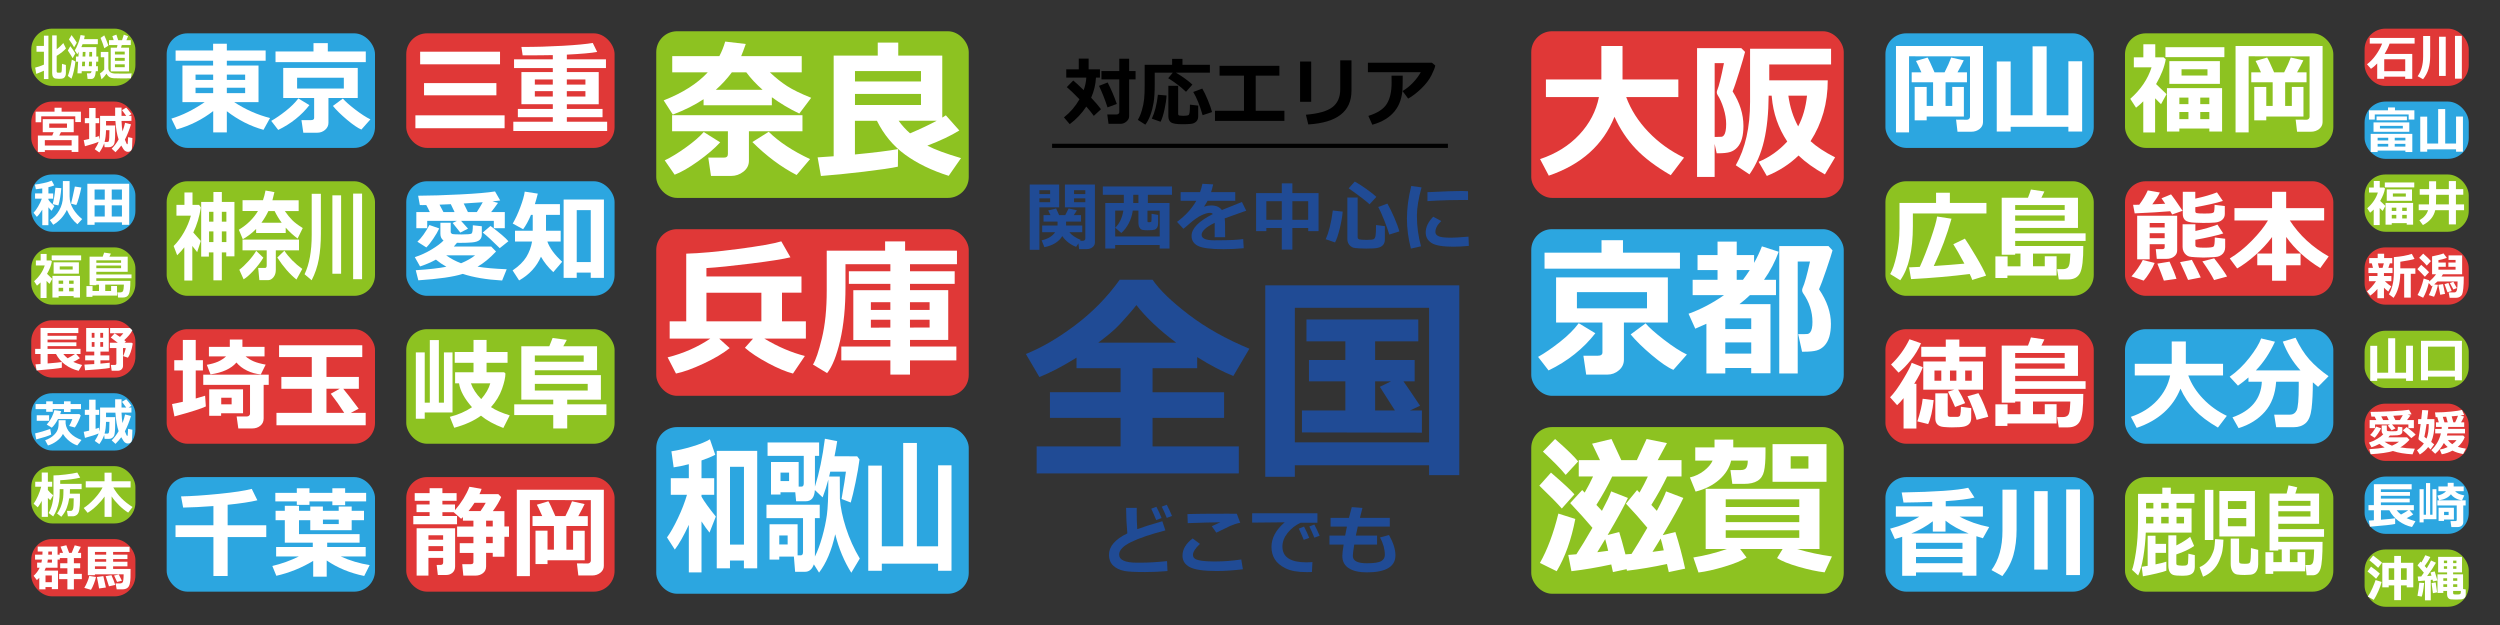 <?xml version="1.0" encoding="UTF-8"?>
<svg id="_レイヤー_1" data-name="レイヤー 1" xmlns="http://www.w3.org/2000/svg" version="1.1" viewBox="0 0 1200 300">
  <rect x="0" y="0" width="1200" height="300" fill="#333333" stroke="none"/>
  <defs>
    <style>
      .cls-1 {
        fill: #2ca6e0;
      }

      .cls-1, .cls-2, .cls-3, .cls-4, .cls-5, .cls-6 {
        stroke-width: 0px;
      }

      .cls-2 {
        fill: #204b95;
      }

      .cls-7 {
        fill: none;
        stroke: #000;
        stroke-miterlimit: 10;
        stroke-width: 2px;
      }

      .cls-3 {
        fill: #000;
      }

      .cls-4 {
        fill: #8dc221;
      }

      .cls-5 {
        fill: #fff;
      }

      .cls-6 {
        fill: #e03837;
      }
    </style>
  </defs>
  <g>
    <path class="cls-3" d="M526.07,37.23c-.18,3.36-.95,6.59-2.32,9.67,2.11,2.24,3.69,4.08,4.73,5.52l-3.46,3.2c-.9-1.29-2.1-2.78-3.6-4.46-2.14,3.26-4.79,6.07-7.95,8.44l-2.78-3.25c3.07-2.43,5.55-5.33,7.45-8.7-2.6-2.7-4.63-4.64-6.08-5.84l3.09-3.16c1,.77,2.67,2.31,5.01,4.62.74-2.03,1.16-4.04,1.27-6.03h-9.63v-3.96h6.01v-5.15h4.73v5.15h5.43v3.96h-1.9ZM536.07,49.9l-4.46,1.65c-1.22-3.74-2.58-7.18-4.08-10.34l4.15-1.62c1.77,3.48,3.23,6.91,4.39,10.3ZM541.97,55.92c0,.87-.42,1.67-1.27,2.41s-1.8,1.11-2.88,1.11h-5.73l-.6-4.5h4.54c.29,0,.57-.1.83-.31s.39-.45.39-.73v-15.8h-8.56v-3.99h8.56v-5.91h4.73v5.91h3.09v3.99h-3.09v17.82Z"/>
    <path class="cls-3" d="M580.77,34.89h-16.31c3.16,1.88,5.79,3.78,7.89,5.71l-3.06,3.46c-2.59-2.43-5.44-4.6-8.56-6.52l2.21-2.65h-8.67v5.4c0,3.81-.18,6.79-.54,8.96s-.87,4.15-1.54,5.98-1.48,3.36-2.43,4.61l-3.6-2.3c.75-1.23,1.4-2.77,1.94-4.61s.91-3.63,1.08-5.36.26-3.86.26-6.41v-10.04h13.17v-2.85h4.97v2.85h13.17v3.78ZM559.94,45.83c-.08,1.88-.4,4.1-.97,6.69s-1.19,4.56-1.88,5.92l-4.22-1.48c1.44-3.01,2.41-6.84,2.92-11.48l4.15.35ZM575.13,55.95c0,.96-.31,1.76-.94,2.39s-1.47,1-2.54,1.12-2.43.17-4.08.17c-2.8,0-4.63-.29-5.48-.88s-1.28-1.59-1.28-3.01v-14.55h4.71v13.5c0,.48.24.74.72.79l.35.02c.7.06,1.19.09,1.46.09.46,0,.96-.03,1.49-.1s.89-.18,1.06-.35.31-.59.41-1.25.16-1.88.16-3.67l3.96.47v5.26ZM581.79,53.79l-4.54,1.51c-1.35-4.71-2.85-8.43-4.5-11.16l4.34-1.62c.8,1.3,1.69,3.15,2.68,5.54s1.66,4.3,2.01,5.73Z"/>
    <path class="cls-3" d="M616.52,58.02h-33.33v-4.85h13.92v-16.86h-11.72v-4.71h28.72v4.71h-11.37v16.86h13.78v4.85Z"/>
    <path class="cls-3" d="M629.37,48.85h-5.33v-19.3h5.33v19.3ZM648.71,43.56c0,9.94-6.91,15.33-20.74,16.17l-1.14-4.66c6-.5,10.25-1.72,12.74-3.64s3.74-4.78,3.74-8.56v-13.92h5.4v14.61Z"/>
    <path class="cls-3" d="M688.93,31.46c-.15.97-.76,2.53-1.84,4.68s-2.7,4.27-4.87,6.36-4.27,3.7-6.3,4.83l-2.72-3.64c1.77-1.01,3.45-2.35,5.04-4.03s2.84-3.35,3.73-5.01h-25.38v-4.54h30.74l1.6,1.34ZM673.3,36.32v.86c0,2.4-.04,4.4-.13,5.99s-.41,3.28-.97,5.06-1.44,3.45-2.65,5-2.72,2.87-4.53,3.98-3.91,2-6.31,2.66l-1.9-4.25c4.35-1.35,7.29-3.26,8.84-5.75s2.32-5.88,2.32-10.18l-.04-3.38h5.36Z"/>
  </g>
  <line class="cls-7" x1="505" y1="70" x2="695" y2="70"/>
  <g>
    <path class="cls-2" d="M594.62,227.24h-97.03v-12.97h40.29v-13.71h-33.91v-12.29h33.91v-11.55h-21.15v-5.06c-6.4,4.01-12.34,7.12-17.82,9.33l-6.49-11.07c7.7-3.09,15.67-7.76,23.92-14,8.24-6.24,15.28-13.46,21.12-21.65h15.77c3.34,4.89,9.1,10.46,17.3,16.72,8.19,6.26,17.91,11.73,29.16,16.4l-7.7,13.08c-5.27-2.11-11.06-5.13-17.35-9.07v5.33h-21.41v11.55h34.33v12.29h-34.33v13.71h41.4v12.97ZM527.17,164.48h37.39c-8.16-6.12-14.52-12.13-19.09-18.04-.91,1.2-2.11,2.64-3.59,4.32s-2.91,3.29-4.3,4.8c-1.39,1.51-3.05,3.06-4.98,4.64-1.93,1.58-3.74,3.01-5.43,4.27Z"/>
    <path class="cls-2" d="M685.96,223.33h-64.44v5.54h-14.19v-91.92h93.13v91.12h-14.5v-4.75ZM621.52,212.31h64.44v-64.55h-64.44v64.55ZM682.53,207.67l-57.59-.11v-10.55h20.83v-13.97h-17.46v-10.23h17.46v-8.96h-18.67v-10.49h53.68v10.49h-20.72v8.96h18.98v10.23h-5.38c1.55,2.18,4.2,6.08,7.96,11.71l-4.85,2.27h5.75v10.65ZM660.06,197.02h9.49c-.25-.46-2.66-4.24-7.22-11.34l5.38-2.64h-7.65v13.97Z"/>
  </g>
  <g>
    <rect class="cls-1" x="735" y="110" width="150" height="80" rx="10" ry="10"/>
    <g>
      <path class="cls-5" d="M765.77,159.95c-5.84,7.48-13.32,13.43-22.46,17.86l-5.03-6.5c3.16-1.78,6.65-4.17,10.46-7.17,3.81-3,6.83-6,9.05-9l7.98,4.82ZM806.38,128.97h-65v-7.7h27.35v-5.98h10.3v5.98h27.35v7.7ZM779.48,172.6c0,2.06-.8,3.78-2.41,5.15s-3.45,2.06-5.54,2.06h-10.16l-1.34-9.07h6.96c1.45,0,2.18-.53,2.18-1.58v-14.34h-22.25v-21.66h53.65v21.66h-21.09v17.79ZM790.56,147.99v-7.77h-33.64v7.77h33.64ZM809.72,170.18l-6.5,7.35c-2.6-1.08-6.06-3.45-10.39-7.1s-7.69-6.96-10.11-9.91l7.17-5.31c1.62,1.95,4.54,4.55,8.77,7.82s7.92,5.66,11.06,7.15Z"/>
      <path class="cls-5" d="M840.59,176.65h-12.45v2.6h-9.07v-23.84c-1.55.73-3.33,1.51-5.34,2.36l-3.23-7.17c5.86-2.11,11.53-5.09,17.02-8.93h-15.05v-7.35h11.95v-4.68h-9.6v-7.21h9.6v-6.47h9.21v6.47h8.33v3.76c1.5-2.65,2.75-5.3,3.76-7.95l8.05,2.6c-1.64,4.62-3.98,9.11-7.03,13.46h5.73v7.35h-12.48c-1.59,1.52-3.27,2.97-5.03,4.32h14.87v33.19h-9.25v-2.53ZM840.59,157.94v-5.13h-12.45v5.13h12.45ZM828.14,169.72h12.45v-5.38h-12.45v5.38ZM833.62,134.32h2.99c1.17-1.57,2.26-3.13,3.27-4.68h-6.26v4.68ZM879.61,120.19c-.38,1.48-1.37,4.58-2.99,9.3-1.62,4.72-2.78,7.85-3.48,9.37,3.8,5.58,5.7,11.1,5.7,16.56,0,2.39-.26,4.46-.77,6.21-.52,1.75-1.29,3.18-2.34,4.29-1.04,1.11-2.27,1.88-3.67,2.29-1.41.41-3.56.62-6.47.62h-.6l-1.86-8.44h1.9c1.43,0,2.34-.04,2.74-.11s.77-.32,1.12-.74.62-1.05.81-1.9.28-1.88.28-3.09c0-4.92-1.51-9.55-4.54-13.89-.28-.42-.42-.87-.42-1.34,0-.37.09-.77.28-1.2.89-1.88,2.06-6.07,3.52-12.59h-5.91v53.72h-8.86v-61.14h23.62l1.93,2.07Z"/>
    </g>
  </g>
  <g>
    <rect class="cls-4" x="315" y="15" width="150" height="80" rx="10" ry="10"/>
    <g>
      <path class="cls-5" d="M357.97,21.11c-.87,2.48-1.61,4.43-2.21,5.84h29.07v7.77h-15.29c2.77,2.62,5.52,4.82,8.26,6.59,2.74,1.77,6.6,3.65,11.57,5.64l-5.7,7.56c-4.76-2.27-9.15-4.89-13.18-7.84v3.87h-32.77v-2.92c-4.24,2.81-9.16,5.27-14.77,7.38l-4.39-6.82c9.14-3.59,16.19-8.07,21.16-13.46h-17.05v-7.77h22.61c1.17-2.2,2.11-4.54,2.81-7l9.88,1.16ZM345.7,68.32c-2.72,2.95-6.28,5.99-10.67,9.12s-8.13,5.27-11.2,6.42l-4.75-6.89c3.12-1.5,6.54-3.6,10.27-6.29,3.73-2.69,6.54-5.13,8.44-7.31l7.91,4.96ZM359.48,77.18c0,2.09-.87,3.82-2.62,5.2-1.75,1.38-3.71,2.07-5.89,2.07h-9.7l-1.3-8.79h7.49c1.29,0,1.93-.57,1.93-1.72v-10.93h-26.79v-7.73h62.58v7.73h-25.7v14.17ZM351.29,34.71c-2.23,3.02-4.79,5.82-7.7,8.4h22.46c-3.02-2.65-5.64-5.45-7.84-8.4h-6.93ZM388.84,76.37l-6.47,7.63c-7.43-3.84-14.51-9.12-21.23-15.82l7.84-4.92c4.97,4.88,11.59,9.25,19.86,13.11Z"/>
      <path class="cls-5" d="M431.06,71.56l-.07,8.44c-2.88.66-8.37,1.46-16.45,2.43-8.09.96-14.92,1.64-20.5,2.04l-1.58-8.93c2.23-.14,4.79-.32,7.7-.53V26.7h21.16v-6.26h9.84v6.26h21.13v29.74c.54-.33,1.11-.69,1.72-1.09l6.47,7.28c-4.01,2.48-9.13,4.91-15.36,7.28,3.7,1.92,9.09,3.91,16.17,5.98l-5.91,8.51c-8.16-2.58-15.11-5.95-20.85-10.12-5.74-4.17-10.28-9.61-13.61-16.31h-10.55v16.17c9.3-.89,16.19-1.75,20.67-2.57ZM442.07,39.11v-4.99h-31.68v4.99h31.68ZM442.07,50.39v-5.31h-31.68v5.31h31.68ZM431.34,57.95c1.64,2.3,3.47,4.31,5.48,6.05,5.04-2.13,9.3-4.15,12.8-6.05h-18.28Z"/>
    </g>
  </g>
  <g>
    <rect class="cls-6" x="735" y="15" width="150" height="80" rx="10" ry="10"/>
    <g>
      <path class="cls-5" d="M774.95,56.05c-5.41,13.52-15.93,22.95-31.54,28.27l-4.18-7.95c7.64-2.55,13.92-6.47,18.84-11.74s8.06-11.29,9.42-18.04h-25.45v-8.44h26.61v-16.07h10.16v16.07h26.79v8.44h-25.03c2.23,6.07,5.78,11.65,10.67,16.75s10.59,9.21,17.1,12.32l-6.4,8.44c-7.05-4.08-12.66-8.31-16.82-12.71s-7.55-9.51-10.18-15.35Z"/>
      <path class="cls-5" d="M837.63,24.9c-.35,1.52-1.27,4.69-2.76,9.51s-2.56,7.96-3.22,9.44c3.47,5.46,5.2,10.99,5.2,16.59,0,2.34-.24,4.37-.72,6.08-.48,1.71-1.21,3.11-2.18,4.18-.97,1.08-2.12,1.83-3.45,2.25s-3.31.63-5.96.63h-.53l-.98-4.5v15.86h-8.44V23.11h21.23l1.79,1.79ZM823.04,65.72h1.2c.94,0,1.63-.02,2.07-.07.45-.05.84-.29,1.18-.72.34-.43.6-1.1.79-2,.19-.9.28-2.03.28-3.39,0-2.34-.41-4.83-1.23-7.47s-1.77-4.78-2.85-6.42c-.28-.42-.42-.87-.42-1.34,0-.37.09-.77.28-1.2.73-1.64,1.78-5.91,3.16-12.8h-4.46v35.4ZM877.32,38.58c0,10.92-2.75,20.65-8.26,29.18,2.84,2.62,6.76,5.22,11.78,7.77l-4.89,8.19c-5.11-2.84-9.33-5.86-12.66-9.07-4.27,4.15-9.34,7.42-15.22,9.81l-3.94-6.79c5.2-2.16,9.79-5.4,13.75-9.74-4.29-6.47-6.76-13.58-7.42-21.34l-.07-.67h-1.44c-.05,8.32-.79,15.56-2.23,21.71s-3.77,11.51-6.98,16.08l-6.57-4.39c4.57-8.04,6.86-18.19,6.86-30.45v-25.49h38.88v7.56h-29.67v7.63h28.09ZM863.12,60.66c2.2-4.15,3.62-9.06,4.25-14.73h-8.96c.77,5.51,2.34,10.42,4.71,14.73Z"/>
    </g>
  </g>
  <g>
    <rect class="cls-6" x="315" y="110" width="150" height="80" rx="10" ry="10"/>
    <g>
      <path class="cls-5" d="M350.27,167.08c-3.16,2.53-7.35,5.02-12.55,7.45s-9.62,4.03-13.25,4.78l-4.01-7.77c7.59-1.92,14.41-4.92,20.46-9h-19.48v-8.3h7.95v-32.48c6.4-.16,14.7-.91,24.91-2.25,10.21-1.34,17.12-2.55,20.72-3.66l4.39,7.66c-3.38.84-9.67,1.84-18.9,2.99-9.22,1.15-16.37,1.88-21.43,2.18v4.04h45.63v7.77h-9.35v13.75h11.46v8.3h-19.93c6.54,3.92,13.02,6.69,19.44,8.33l-5.7,8.44c-3.35-.87-7.35-2.55-12.01-5.04-4.65-2.5-8.34-4.94-11.06-7.33l3.9-4.39h-16.24l5.03,4.54ZM339.09,154.25h26.37v-13.75h-26.37v13.75Z"/>
      <path class="cls-5" d="M459.05,172.99h-22.25v6.82h-9.42v-6.82h-23.55v-6.64h23.55v-3.16h-17.79v-23.91h17.79v-3.02h-19.93v-6.05h19.93v-3.38h-21.55v10.93c0,9.7-.84,18.23-2.53,25.59-1.69,7.36-3.79,12.61-6.29,15.75l-6.79-4.11c1.31-2.06,2.74-6.27,4.29-12.62,1.55-6.35,2.32-13.98,2.32-22.89v-19.16h28.02v-4.46h9.6v4.46h24.89v6.5h-22.54v3.38h21.45v6.05h-21.45v3.02h18.35v23.91h-18.35v3.16h22.25v6.64ZM418.02,148.77h9.35v-3.73h-9.35v3.73ZM427.37,153.48h-9.35v3.8l9.35-.04v-3.76ZM436.79,148.77h9.42v-3.73h-9.42v3.73ZM446.21,153.48h-9.42v3.76l9.42-.04v-3.73Z"/>
    </g>
  </g>
  <g>
    <rect class="cls-4" x="735" y="205" width="150" height="80" rx="10" ry="10"/>
    <g>
      <path class="cls-5" d="M755.72,237.3l-6.05,6.79c-2.09-2.41-5.68-6.07-10.79-10.97l5.59-6.26c5.81,4.99,9.56,8.47,11.25,10.44ZM756.14,249.11c-1.88,9.87-4.85,18.22-8.93,25.07l-8.05-3.97c3.56-6.28,6.52-14.18,8.86-23.7l8.12,2.6ZM757.51,221.48l-5.98,6.47c-2.23-2.76-5.87-6.49-10.93-11.18l5.84-6.05c5.53,4.85,9.22,8.44,11.07,10.76ZM800.12,270.73c-6.52,1.41-12.91,2.48-19.2,3.23l-.14-.77-6.57,1.41-.81-3.66c-6.61,1.43-12.98,2.51-19.12,3.23l-1.51-7.8,3.9-.32c2.09-3.19,4.65-7.42,7.7-12.69-3.02-3.59-6.59-7.55-10.69-11.88l5.77-6.26,1.2,1.23c1.57-2.74,2.91-5.32,4.01-7.73h-6.86v-7.84h10.2l-3.8-7.91,9.32-2.25,4.71,10.16h7.45l4.68-10.16,9.77,1.97-4.43,8.19h11.43v7.84h-6.93c-2.09,4.38-4.61,8.93-7.56,13.64l2.64,2.85c2.34-4.38,3.82-7.5,4.43-9.35l8.3,3.16c-1.73,3.73-5.04,9.68-9.91,17.86l6.08-1.51c1.8,5.65,3.36,11.51,4.68,17.58l-7.84,1.65-.88-3.87ZM780.22,266.09l2.92-.21c2.09-3.23,4.62-7.42,7.59-12.55-3.26-3.94-6.68-7.79-10.27-11.57l5.34-6.54,1.16,1.23c1.52-2.65,2.86-5.23,4.01-7.73h-17.12c-2.06,4.34-4.59,8.88-7.59,13.64l2.67,2.85c2.32-4.36,3.8-7.48,4.43-9.35l8.05,3.16c-1.78,3.87-5.03,9.8-9.74,17.79l5.55-1.44c.73,2.25,1.72,5.82,2.99,10.72ZM766.69,265.07c1.95-.23,3.69-.47,5.24-.7-.47-2.02-.95-3.88-1.44-5.59l-3.8,6.29ZM793.2,264.9c1.78-.21,3.59-.46,5.41-.74-.54-2.32-1.03-4.21-1.48-5.66l-3.94,6.4Z"/>
      <path class="cls-5" d="M830.95,221.09c-.82,3.49-2.74,6.56-5.77,9.21-3.02,2.65-6.79,4.54-11.29,5.66l-2.74-6.79c2.51-.58,4.76-1.65,6.77-3.2s3.38-3.18,4.13-4.89h-8.33v-6.33h9.25v-3.73h9v3.73h15.47v2.39c0,3.96-.24,6.98-.72,9.07-.48,2.09-1.52,3.62-3.11,4.59-1.59.97-3.73,1.46-6.4,1.46h-5.7l-.91-6.64h4.96c1.38,0,2.29-.39,2.72-1.18.43-.79.65-1.9.65-3.36h-7.98ZM838.37,267.6c-2.3,1.5-5.86,2.97-10.69,4.41s-8.96,2.37-12.41,2.79l-2.46-7.21c5.46-.87,10.84-2.23,16.14-4.08h-10.23v-28.9h54.63v28.9h-10.79c5.48,1.62,11.07,2.81,16.77,3.59l-3.52,7.63c-3.59-.42-7.73-1.31-12.45-2.67-4.71-1.36-8.17-2.75-10.37-4.18l2.67-4.36h-20.39l3.09,4.08ZM863.65,243.35v-3.66h-35.3v3.66h35.3ZM828.35,250.62h35.3v-3.38h-35.3v3.38ZM863.65,254.53h-35.3v3.66h35.3v-3.66ZM876.73,231.25h-25.91v-18.07h25.91v18.07ZM868.04,224.92v-5.91h-8.51v5.91h8.51Z"/>
    </g>
  </g>
  <g>
    <rect class="cls-1" x="315" y="205" width="150" height="80" rx="10" ry="10"/>
    <g>
      <path class="cls-5" d="M330.65,251.89c-2.44,5.25-4.68,9.22-6.74,11.92l-3.75-5.84c1.65-2.25,3.39-5.33,5.24-9.23,1.85-3.9,3.3-7.65,4.35-11.23h-7.77v-7.98h8.66v-6.71c-3.11.8-5.54,1.3-7.29,1.51l-1.07-7.7c3-.44,6.33-1.21,9.97-2.3s6.49-2.24,8.51-3.46l2.56,7.42c-1.77.94-3.97,1.85-6.6,2.74v8.51h6.1v7.98h-6.1v.88c1.22,2.2,3.51,5.39,6.88,9.56l-3.04,7.7c-1.19-1.45-2.47-3.25-3.84-5.38v24.47h-6.08v-22.85ZM357.09,269.04h-6.7v3.76h-6.35v-56.39h19.42v56.39h-6.38v-3.76ZM350.4,261.42h6.7v-37.37h-6.7v37.37Z"/>
      <path class="cls-5" d="M390.66,270.87c-.84,2.39-2.26,3.59-4.27,3.59h-4.73l-.59-7.28h-7.02v1.44h-4.68v-16.98h13.48v14.91h1.53c.72,0,1.07-.53,1.07-1.58v-16.28h-17.55v-6.43h25.57v6.43h-2.31v18.46c1.31-2.65,2.48-5.81,3.51-9.47,1.03-3.67,1.77-7.15,2.23-10.46s.69-8.64.69-16v-.98c-.7,2.72-1.61,5.55-2.72,8.51l-3.73-3.52c-.2,3.59-1.67,5.38-4.41,5.38h-4.59l-.41-4.32h-7.08v1.09h-4.57v-15.61h13.28v11.81h1.37c.72,0,1.07-.53,1.07-1.58v-13.18h-17.37v-6.43h24.75v6.43h-2.01v14.77c2.06-6.52,3.65-14.18,4.78-22.99l5.9,1.16c-.34,2.25-.76,4.66-1.28,7.24l10.88.04,1.12,1.51c-.4,3.14-1.03,6.82-1.91,11.02-.88,4.21-1.64,7.42-2.3,9.65l-4.41-1.72c1.11-6.28,1.81-10.65,2.1-13.11h-7.52l-.55,2.36h5.12l.05,9.04v1.58c.27,4.17,1.25,8.85,2.91,14.03,1.67,5.18,3.88,10.08,6.64,14.7l-4.07,6.82c-3.41-5.41-5.99-11.58-7.72-18.49-1.74,7.83-4.33,13.97-7.77,18.42l-2.47-3.94ZM378.07,261.35v-4.32h-4.02v4.32h4.02ZM378.76,230.9v-4.04h-4.11v4.04h4.11Z"/>
      <path class="cls-5" d="M423.27,273.97h-6.51v-50.48h6.51v38.74h10.26v-49.61h6.58v49.61h10.17v-38.88h6.44v50.62h-6.44v-3.41h-27.01v3.41Z"/>
    </g>
  </g>
  <g>
    <rect class="cls-1" x="905" y="16" width="100" height="55" rx="10" ry="10"/>
    <g>
      <path class="cls-5" d="M951.84,58.62c0,1.31-.55,2.41-1.65,3.29s-2.41,1.32-3.93,1.32h-6.66l-.68-5.81,5.23.05c.39,0,.73-.14,1.02-.41s.43-.58.43-.93v-29.06l-29.25-.05v36.54h-6.28V22.08h41.77v36.54ZM942.67,55.93h-17.86v1.83h-5.77v-16.03h5.77v9.12h3.07v-11.37h-10.27v-4.76h4.66c-1.3-2.91-2.16-4.73-2.6-5.46l5.55-1.64c.47.66,1.59,3.02,3.35,7.1h4.83c1.39-2.75,2.45-5.12,3.16-7.1l6.05,1.34c-.81,1.69-1.82,3.61-3.02,5.77h4.55v4.76h-10.27v11.37h3.21v-9.12h5.58v14.2Z"/>
      <path class="cls-5" d="M965.12,63.14h-6.68V29.49h6.68v25.83h10.52V22.25h6.75v33.07h10.43v-25.92h6.61v33.75h-6.61v-2.27h-27.7v2.27Z"/>
    </g>
  </g>
  <g>
    <rect class="cls-4" x="905" y="87" width="100" height="55" rx="10" ry="10"/>
    <g>
      <path class="cls-5" d="M953.5,102.46h-35.32v6.09c0,11.67-2.02,20.33-6.05,25.97l-4.85-2.98c1.11-1.81,2.13-4.8,3.07-8.95s1.41-8.45,1.41-12.89v-12.28h17.55v-4.9h6.63v4.9h17.55v5.04ZM945.46,131.52c-8.75,1.11-18.13,1.93-28.15,2.46l-.96-5.65c.92-.02,2.64-.09,5.16-.23,1.77-3.91,3.52-8.4,5.26-13.48s2.75-8.64,3.04-10.69l6.91,1.05c-2.16,7.8-4.99,15.37-8.51,22.71,6.11-.41,11.01-.79,14.7-1.15-2.42-4.52-4.2-7.62-5.32-9.3l5.55-2.7c.88,1.2,2.59,3.95,5.16,8.25s4.23,7.47,5.02,9.52l-6.66,2.06c-.08-.41-.48-1.36-1.2-2.86Z"/>
      <path class="cls-5" d="M999.98,118.09c.02,6.48-.49,10.78-1.52,12.89s-2.97,3.16-5.81,3.16h-4.43l-.82-4.95h2.79c.91,0,1.65-.22,2.23-.66s.95-1.47,1.1-3.09.23-2.73.23-3.33v-.38h-17.91v6.09h5.65v-4.8h5.67v9.23h-23.6v1.2h-5.77v-10.38h5.86v4.76h6.19v-6.09h-2.55v.54h-6.47v-27.38h12.61c.67-1.66,1.14-2.97,1.41-3.94l6.47.96-1.43,2.98h17.55v14.51h-30.14v2.58h33.8v3.66h-33.8v2.44h32.7ZM991.05,100.77v-2.34h-23.77v2.34h23.77ZM991.05,105.95v-2.53h-23.77v2.53h23.77Z"/>
    </g>
  </g>
  <g>
    <rect class="cls-1" x="905" y="229" width="100" height="55" rx="10" ry="10"/>
    <g>
      <path class="cls-5" d="M941.99,274.74h-22.31v1.64h-6.63v-18.73c-1.12.38-2.3.74-3.52,1.1l-2.25-4.99c5.52-1.44,10.18-3.36,13.99-5.77h-11.25v-4.95h17.46v-2.16c-4.22.17-8.82.29-13.8.35l-.87-4.85c16.09-.28,26.73-1.03,31.92-2.25l3.02,4.69c-2.81.73-7.41,1.31-13.8,1.73v2.48h17.84v4.95h-11.16c4.16,2.27,8.88,3.93,14.18,4.99l-3.02,5.39c-1.19-.36-2.23-.69-3.12-.98v18.98h-6.68v-1.64ZM917.43,256.06h27.52c-4.39-1.7-8.09-3.75-11.11-6.14v5.25h-6.09v-4.95c-3.05,2.36-6.48,4.3-10.31,5.84ZM941.99,263.46v-2.93h-22.31v2.93h22.31ZM919.68,270.33h22.31v-2.98h-22.31v2.98Z"/>
      <path class="cls-5" d="M967.96,235.04v19.17c0,4.48-.5,8.54-1.51,12.15s-2.78,7-5.31,10.16l-5.23-2.88c3.52-4.75,5.27-11.04,5.27-18.87v-19.73h6.77ZM982.89,273.4h-6.45v-37.64h6.45v37.64ZM998.38,276.03h-6.61v-41.09h6.61v41.09Z"/>
    </g>
  </g>
  <g>
    <rect class="cls-6" x="905" y="158" width="100" height="55" rx="10" ry="10"/>
    <g>
      <path class="cls-5" d="M919.87,205.71h-6.16v-14.6c-1.09,1.36-2.12,2.48-3.09,3.38l-3.38-3.8c1.81-1.83,3.89-4.67,6.22-8.52s3.72-6.53,4.16-8.03l5.32,2.11c-.69,2.03-2.06,4.69-4.12,7.97h1.05v21.49ZM922.07,164.76c-1.19,2.83-2.8,5.51-4.84,8.05s-4.01,4.56-5.92,6.06l-3.61-3.89c3.64-3.44,6.59-7.48,8.84-12.14l5.53,1.92ZM928.16,192.07c-.56,5.12-1.45,8.95-2.65,11.48l-5.18-1.29c1.41-4.28,2.26-7.9,2.55-10.85l5.27.66ZM943.28,193.52l-4.85,1.83c-.69-1.69-1.82-4.14-3.4-7.36l3.09-.96h-14.95v-13.52h10.8v-2.25h-11.77v-4.8h11.77v-3.47h6.52v3.47h12.63v4.8h-12.63v2.25h11.34v13.52h-11.93c1.31,2.16,2.44,4.32,3.38,6.49ZM931.82,182.76v-4.9h-3.28v4.9h3.28ZM946.16,200.76c0,1.08-.29,1.95-.88,2.62s-1.44,1.13-2.55,1.38-3.06.38-5.82.38c-1.12,0-2.41-.06-3.84-.18s-2.48-.53-3.14-1.24-.98-1.7-.98-2.96v-11.95h5.95v10.22c0,.7.37,1.05,1.1,1.05h3.73c.23,0,.48-.08.75-.25s.42-.45.47-.86c.19-.72.28-1.96.28-3.73l4.95.66v4.85ZM935.99,177.86v4.9h3.07v-4.9h-3.07ZM946.45,182.76v-4.9h-3.16v4.9h3.16ZM954.37,200.04l-5.6,1.5c-.28-1.23-.93-3.16-1.95-5.79s-1.83-4.47-2.44-5.53l5.27-1.5c.77,1.25,1.67,3.13,2.72,5.65s1.71,4.41,1.99,5.67Z"/>
      <path class="cls-5" d="M999.98,189.09c.02,6.48-.49,10.78-1.52,12.89s-2.97,3.16-5.81,3.16h-4.43l-.82-4.95h2.79c.91,0,1.65-.22,2.23-.66s.95-1.47,1.1-3.09.23-2.73.23-3.33v-.38h-17.91v6.09h5.65v-4.8h5.67v9.23h-23.6v1.2h-5.77v-10.38h5.86v4.76h6.19v-6.09h-2.55v.54h-6.47v-27.38h12.61c.67-1.66,1.14-2.97,1.41-3.94l6.47.96-1.43,2.98h17.55v14.51h-30.14v2.58h33.8v3.66h-33.8v2.44h32.7ZM991.05,171.77v-2.34h-23.77v2.34h23.77ZM991.05,176.95v-2.53h-23.77v2.53h23.77Z"/>
    </g>
  </g>
  <g>
    <rect class="cls-4" x="1020" y="16" width="100" height="55" rx="10" ry="10"/>
    <g>
      <path class="cls-5" d="M1034.47,63.57h-5.7v-14.93c-1.06,1.08-2.22,2.1-3.47,3.07l-2.77-4.27c5.03-4.45,8.44-9.49,10.22-15.12h-8.51v-4.8h4.57v-6.28h5.72v6.28h3.98l1.05.91c-.58,3.59-2.12,7.57-4.64,11.93.23.27,1.91,1.88,5.02,4.83l-2.65,4.83c-.64-.62-1.59-1.57-2.84-2.84v16.38ZM1067.7,27.43h-28.29v-4.76h28.29v4.76ZM1060.48,61.69h-14.39v1.45h-5.95v-20.84h26.46v20.84h-6.12v-1.45ZM1065.55,40.25h-24.26v-10.9h24.26v10.9ZM1050.45,46.86h-4.36v3.12h4.36v-3.12ZM1046.09,57.19h4.36v-3.42h-4.36v3.42ZM1059.59,36.26v-3.02h-12.45v3.02h12.45ZM1060.48,49.97v-3.12h-4.36v3.12h4.36ZM1056.12,57.19h4.36v-3.42h-4.36v3.42Z"/>
      <path class="cls-5" d="M1114.84,58.62c0,1.31-.55,2.41-1.65,3.29s-2.41,1.32-3.93,1.32h-6.66l-.68-5.81,5.23.05c.39,0,.73-.14,1.02-.41s.43-.58.43-.93v-29.06l-29.25-.05v36.54h-6.28V22.08h41.77v36.54ZM1105.67,55.93h-17.86v1.83h-5.77v-16.03h5.77v9.12h3.07v-11.37h-10.27v-4.76h4.66c-1.3-2.91-2.16-4.73-2.6-5.46l5.55-1.64c.47.66,1.59,3.02,3.35,7.1h4.83c1.39-2.75,2.45-5.12,3.16-7.1l6.05,1.34c-.81,1.69-1.82,3.61-3.02,5.77h4.55v4.76h-10.27v11.37h3.21v-9.12h5.58v14.2Z"/>
    </g>
  </g>
  <g>
    <rect class="cls-6" x="1020" y="87" width="100" height="55" rx="10" ry="10"/>
    <g>
      <path class="cls-5" d="M1034.23,126.22c-.48,1.28-1.28,2.8-2.38,4.57s-2.07,3.07-2.89,3.91l-5.86-2.02c2.28-2.56,4.09-5.19,5.44-7.88l5.7,1.41ZM1036.74,92.38c-.7,1.5-1.91,3.4-3.63,5.7l6.19-.28c-.8-1.16-1.39-2.03-1.78-2.62l4.59-1.88c.69.78,2.53,3.41,5.53,7.88l-4.99,1.76c-.33-.56-.64-1.08-.94-1.55-4.5.39-10.19.73-17.06,1.03l-.77-4.12c1.05,0,2.03,0,2.95-.02,1.77-2.38,3.13-4.67,4.1-6.89l5.81,1.01ZM1039.04,117.2h-7.2v7.29h-6v-20.93h19.2v16.66c0,1.16-.48,2.12-1.44,2.88s-2.18,1.15-3.64,1.15h-4.71l-.47-4.66h3.12c.77,0,1.15-.32,1.15-.96v-1.43ZM1039.04,109.18v-2.13h-7.2v2.13h7.2ZM1031.84,114.32h7.2v-2.37h-7.2v2.37ZM1044.71,133.84l-6.05.87c-.84-2.34-1.88-5.06-3.12-8.16l5.84-.96c1.59,3.5,2.7,6.25,3.33,8.25ZM1056.36,133.18l-6.09,1.2c-.98-2.31-2.27-5.16-3.84-8.55l5.67-1.1c2.3,4.27,3.72,7.09,4.27,8.46ZM1068.08,118.63c0,.81-.15,1.54-.46,2.17s-.77,1.17-1.39,1.61-1.27.71-1.92.83-1.84.21-3.55.28-2.75.11-3.13.11c-.78,0-2-.05-3.66-.15s-2.73-.22-3.21-.36-.97-.41-1.45-.82-.88-.94-1.2-1.59-.47-1.38-.47-2.16v-10.9h6.14v3.21c4.22-.91,7.75-1.93,10.59-3.07l2.79,4.27c-3.25,1.02-7.71,2.03-13.38,3.05v2.58c0,.53.31.86.93,1s1.78.2,3.48.2c2.53,0,3.98-.19,4.35-.57s.55-1.82.55-4.32l4.99.59v4.08ZM1067.89,102.88c0,1.02-.42,1.9-1.25,2.65s-2.02,1.18-3.56,1.3-3.4.18-5.59.18c-.36,0-1.7-.04-4.02-.13s-3.86-.48-4.61-1.2-1.12-1.68-1.12-2.89v-10.71h6v3.26c4.11-.88,7.58-1.88,10.41-3l2.84,4.12c-3.27,1.02-7.68,2.02-13.24,3v1.99c0,.42.21.7.64.84s1.7.21,3.81.21c.88,0,1.68-.02,2.43-.06s1.27-.14,1.57-.29.48-.32.54-.48.11-.59.18-1.27.09-1.37.09-2.07l4.9.56v3.98ZM1068.99,132.74l-6.23,1.69c-1.19-2.39-3.06-5.38-5.62-8.98l5.67-1.45c3.05,3.91,5.11,6.82,6.19,8.74Z"/>
      <path class="cls-5" d="M1090.58,113.78c-2.16,2.94-4.77,5.78-7.85,8.52s-6.04,4.93-8.88,6.55l-3.56-4.8c3.64-2.2,7.17-5.04,10.58-8.52s6-6.71,7.75-9.71h-16.08v-5.91h18.05v-7.83h6.77v7.83h18.23v5.91h-16.48c4.58,7.08,10.8,12.84,18.66,17.27l-4.03,5.58c-6.77-4.14-12.23-9.12-16.38-14.95v7.99h6.91v5.62h-6.91v7.43h-6.77v-7.43h-7.1v-5.62h7.1v-7.92Z"/>
    </g>
  </g>
  <g>
    <rect class="cls-4" x="1020" y="229" width="100" height="55" rx="10" ry="10"/>
    <g>
      <path class="cls-5" d="M1053.33,241.39h-8.61v2.67h7.24v11.58h-21.98c-.17,4.09-.58,8.02-1.21,11.79s-1.45,6.7-2.45,8.81l-2.94-2.74c.59-1.45,1.22-4.31,1.88-8.57s1-9.29,1-15.11v-12.77h11.65v-2.98h4.07v2.98h11.35v4.34ZM1039.85,273.92c-.65.31-2.24.77-4.76,1.36s-4.69,1.04-6.5,1.34l-.56-4.57c.87-.12,1.82-.27,2.85-.45v-14.46h3.76v3.91h5.06v4.34h-5.06v5.51c2.5-.5,4.24-.93,5.21-1.29v4.31ZM1030.12,248.09c0,1.28,0,2.33-.02,3.14h3.52v-3.14h-3.5ZM1033.62,241.39h-3.5v2.67h3.5v-2.67ZM1040.95,241.39h-3.58v2.67h3.58v-2.67ZM1037.37,248.09v3.14h3.58v-3.14h-3.58ZM1053.52,271.71c0,1.25-.2,2.2-.6,2.84s-1.03,1.11-1.88,1.39c-.85.29-1.99.43-3.41.43-2.26,0-3.78-.14-4.53-.42-.76-.28-1.33-.8-1.71-1.57-.39-.77-.58-1.77-.58-3v-14.41h3.84v4.83c2.6-1.28,4.81-2.66,6.64-4.15l1.9,4.41c-2.21,1.55-5.06,2.9-8.55,4.05v4.22c0,.25.05.47.14.67s.46.33,1.07.41,1.18.12,1.69.12c1.1,0,1.8-.09,2.1-.28s.5-.46.57-.82.15-1.91.22-4.66l3.08.68v5.27ZM1044.73,251.23h3.61v-3.14h-3.61v3.14Z"/>
      <path class="cls-5" d="M1067.26,259.04c-.09,2.2-.26,3.99-.51,5.37s-.75,2.94-1.5,4.7-1.79,3.3-3.11,4.63-2.88,2.35-4.68,3.07l-1.66-4.59c1.28-.52,2.41-1.26,3.39-2.23s1.78-2.09,2.39-3.38c.62-1.28,1.01-2.34,1.2-3.19s.34-2.4.49-4.66l3.99.28ZM1062.41,259.2h-4.08v-24.05h4.08v24.05ZM1082.36,257.51h-17.06v-21.84h17.06v21.84ZM1069.41,244.32h8.81v-3.8h-8.81v3.8ZM1078.21,248.68h-8.81v3.94h8.81v-3.94ZM1083.94,270.8c0,.98-.16,1.87-.49,2.65s-.77,1.37-1.33,1.76-1.26.61-2.1.66l-2.64.12c-1.37,0-2.55-.07-3.53-.22s-1.74-.68-2.29-1.58c-.55-.91-.82-2.09-.82-3.56v-12.09h4.02v10.8c0,.55.15.9.46,1.05s1.08.23,2.33.23c.97,0,1.6-.07,1.89-.2s.49-.33.6-.59c.12-.26.21-.9.29-1.92s.11-2.64.11-4.84l3.49.87v6.87Z"/>
      <path class="cls-5" d="M1114.83,260.09c.01,6.48-.32,10.78-.99,12.89-.67,2.11-1.93,3.16-3.78,3.16h-2.88l-.53-4.95h1.81c.59,0,1.07-.22,1.45-.66.38-.44.61-1.47.72-3.09s.15-2.73.15-3.33v-.38h-11.64v6.09h3.67v-4.8h3.69v9.23h-15.34v1.2h-3.75v-10.38h3.81v4.76h4.02v-6.09h-1.66v.54h-4.2v-27.38h8.2c.44-1.66.74-2.97.91-3.94l4.2.96-.93,2.98h11.41v14.51h-19.59v2.58h21.97v3.66h-21.97v2.44h21.25ZM1109.03,242.77v-2.34h-15.45v2.34h15.45ZM1109.03,247.95v-2.53h-15.45v2.53h15.45Z"/>
    </g>
  </g>
  <g>
    <rect class="cls-1" x="1020" y="158" width="100" height="55" rx="10" ry="10"/>
    <g>
      <path class="cls-5" d="M1046.63,186.54c-3.61,9.02-10.62,15.3-21.02,18.84l-2.79-5.3c5.09-1.7,9.28-4.31,12.56-7.83s5.38-7.52,6.28-12.02h-16.97v-5.62h17.74v-10.71h6.77v10.71h17.86v5.62h-16.69c1.48,4.05,3.86,7.77,7.11,11.17s7.06,6.14,11.4,8.21l-4.27,5.62c-4.7-2.72-8.44-5.54-11.21-8.47s-5.04-6.34-6.79-10.23Z"/>
      <path class="cls-5" d="M1092.55,183.25c-.42,5.97-2.23,10.77-5.43,14.4s-7.39,6.25-12.6,7.86l-2.93-5.18c9-3.17,13.7-8.87,14.09-17.09h-6.42v-2.06c-1.64,1.44-3.32,2.75-5.04,3.94l-3.98-4.29c3.47-2.41,6.63-5.45,9.49-9.12s4.73-6.76,5.62-9.26l6.63,1.57c-2.45,5.41-5.51,10-9.16,13.78h21.4c-3.67-4.02-6.5-8.62-8.48-13.83l6.14-1.85c1.97,4.2,4.18,7.68,6.62,10.43s5.52,5.43,9.22,8.04l-5.04,5.09-2.51-2.16c0,4.89-.2,9.04-.6,12.46s-1.34,5.78-2.82,7.1-3.4,1.98-5.74,1.98h-8.44l-.96-6h7.43c1.55,0,2.66-.69,3.34-2.06s1.02-5.29,1.02-11.74v-2.02h-10.85Z"/>
    </g>
  </g>
  <g>
    <rect class="cls-6" x="195" y="16" width="100" height="55" rx="10" ry="10"/>
    <g>
      <path class="cls-5" d="M242.21,61.55h-42.82v-6.19h42.82v6.19ZM240.01,30.87h-38.34v-6.05h38.34v6.05ZM238.27,45.75h-34.73v-5.86h34.73v5.86Z"/>
      <path class="cls-5" d="M291.41,62.89h-45.02v-4.45h18.96v-2.2h-16.78v-3.94h16.78v-2.27h-15.07v-15.45h15.07v-1.92h-18.61v-4.17h18.61v-2.04c-3.23.08-8.06.12-14.48.12l-.59-4.03c6.8,0,13.43-.19,19.89-.56s11.25-.83,14.36-1.36l2.11,4.31c-2.8.52-7.65.95-14.55,1.29v2.27h18.77v4.17h-18.77v1.92h15.3v15.45h-15.3v2.27h17.13v3.94h-17.13v2.2h19.34v4.45ZM265.34,38.14h-8.62v2.48h8.62v-2.48ZM265.34,43.74h-8.62v2.6h8.62v-2.6ZM281,40.62v-2.48h-8.93v2.48h8.93ZM281,46.34v-2.6h-8.93v2.6h8.93Z"/>
    </g>
  </g>
  <g>
    <rect class="cls-1" x="195" y="87" width="100" height="55" rx="10" ry="10"/>
    <g>
      <path class="cls-5" d="M219.36,116.54c-.44.58-.95,1.18-1.52,1.8h17.95l2.3,2.39c-2.98,3.19-5.94,5.61-8.86,7.27,3.48.59,8.15,1.01,13.99,1.24l-2.2,5.41c-7.52-.44-13.81-1.5-18.89-3.19-4.44,1.42-11.55,2.45-21.33,3.09l-1.24-4.85c6.23-.39,11.13-.95,14.7-1.66-1.84-1.03-3.52-2.17-5.02-3.42-2.47,1.34-5.01,2.43-7.62,3.26l-2.51-4.45c2.81-.91,5.5-2.14,8.07-3.69s4.47-2.99,5.71-4.3c-1-.75-1.5-1.8-1.5-3.14v-5.39h4.95v4.48c0,.19.08.37.23.54s.3.29.45.36.68.13,1.61.18,1.92.07,2.96.07c2.78,0,4.37-.15,4.77-.45s.6-1.62.6-3.96l4.31.47v3.98c0,1.14-.38,2.02-1.12,2.65s-1.96,1-3.63,1.14-3.48.2-5.44.2c-.53,0-1.1,0-1.71-.02ZM206.3,101.78c-.58-1.27-1.14-2.38-1.69-3.35-.69.02-1.29.02-1.8.02s-.95,0-1.29-.02l-.82-4.48c5.81-.03,12.57-.24,20.27-.63s13.25-.87,16.64-1.43l2.48,4.34c-.77.12-2,.27-3.7.45l2.65.7c-1.12,1.61-2.23,3.08-3.3,4.41h6.56v7.73h-5.27v-3.52h-15.73l3.35,3.75-3.7,1.88-3.7-4.62,2.11-1.01h-14.3v3.52h-5.23v-7.73h6.47ZM210.83,109.65c-.64,1.41-1.59,3.04-2.84,4.9s-2.37,3.27-3.35,4.22l-4.29-2.74c1.94-1.8,3.86-4.47,5.77-8.02l4.71,1.64ZM210.97,98.24c.45.83,1.08,2.01,1.88,3.54h5.34l-1.8-3.77-5.41.23ZM221.3,126.36c2.72-1.12,4.97-2.39,6.75-3.8h-13.88c2.14,1.55,4.52,2.81,7.12,3.8ZM224.59,101.78h4.29c1.02-1.56,1.96-3.13,2.84-4.71l-9.14.61c.84,1.62,1.52,2.99,2.02,4.1ZM244.04,115.79l-4.17,3.33c-3.41-3.41-6.12-5.91-8.16-7.5l3.73-3.16c4.39,3.28,7.26,5.73,8.6,7.34Z"/>
      <path class="cls-5" d="M259.67,123.2c-2.09,4.81-5.59,8.62-10.5,11.41l-3.12-4.8c3.05-2.09,5.25-4.26,6.61-6.5s2.27-4.7,2.74-7.37h-8.2v-5.18h8.51v-7.62h-.84c-1.2,2.86-2.46,5.16-3.77,6.89l-4.99-2.72c1.28-2.19,2.5-4.8,3.64-7.85s1.86-5.54,2.12-7.48l6.28.96c-.44,1.78-.91,3.46-1.41,5.04h12.02v5.16h-6.68v7.62h7.05v5.18h-6.4c1.12,3.16,3.5,6.39,7.12,9.7l-4.27,4.99c-2.44-2.25-4.41-4.73-5.93-7.43ZM283.55,130.86h-6.73v2.51h-6.28v-37.59h19.34v37.59h-6.33v-2.51ZM276.83,125.78h6.73v-24.91h-6.73v24.91Z"/>
    </g>
  </g>
  <g>
    <rect class="cls-6" x="195" y="229" width="100" height="55" rx="10" ry="10"/>
    <g>
      <path class="cls-5" d="M219.36,251.65h-20.98v-3.98h7.83v-1.83h-6.28v-3.68h6.28v-1.78h-7.15v-3.66h7.15v-2.39h6.14v2.39h6.82v3.66h-6.82v1.78h6.05v2.72c3.14-3.69,5.45-7.43,6.91-11.23l5.86,1.01c-.28.86-.62,1.7-1.03,2.51h9.05l1.36,1.43c-.73,1.84-2.06,4.09-3.98,6.73h5.55v7.38h2.2v4.95h-2.2v9.56h-5.6v-1.83h-3.19v6.47c0,1.38-.5,2.46-1.5,3.25s-2.21,1.18-3.63,1.18h-5.81l-.52-5.48h4.08c.86,0,1.29-.32,1.29-.96v-4.45h-6.56v-4.66h6.56v-3.07h-7.83v-4.95h7.83v-2.79h-5.04v-1.71c-.16.16-.45.42-.87.8l-3.56-3.16h-5.41v1.83h7.01v3.98ZM212.7,267.78h-7.05v8.51h-5.67v-22.71h18.47v18.33c0,1.27-.42,2.26-1.25,2.99s-1.82,1.09-2.96,1.09h-4.08l-.56-4.83h1.85c.84,0,1.27-.41,1.27-1.22v-2.16ZM212.7,259.08v-2.16h-7.05v2.16h7.05ZM205.65,264.52h7.05v-2.39h-7.05v2.39ZM224.87,245.32h5.77c1.06-1.48,1.9-2.81,2.51-3.98h-5.39c-.89,1.42-1.85,2.75-2.88,3.98ZM233.33,249.92v2.79h3.19v-2.79h-3.19ZM233.33,257.65v3.07h3.19v-3.07h-3.19Z"/>
      <path class="cls-5" d="M289.84,271.62c0,1.31-.55,2.41-1.65,3.29s-2.41,1.32-3.93,1.32h-6.66l-.68-5.81,5.23.05c.39,0,.73-.14,1.02-.41s.43-.58.43-.93v-29.06l-29.25-.05v36.54h-6.28v-41.48h41.77v36.54ZM280.67,268.93h-17.86v1.83h-5.77v-16.03h5.77v9.12h3.07v-11.37h-10.27v-4.76h4.66c-1.3-2.91-2.16-4.73-2.6-5.46l5.55-1.64c.47.66,1.59,3.02,3.35,7.1h4.83c1.39-2.75,2.45-5.12,3.16-7.1l6.05,1.34c-.81,1.69-1.82,3.61-3.02,5.77h4.55v4.76h-10.27v11.37h3.21v-9.12h5.58v14.2Z"/>
    </g>
  </g>
  <g>
    <rect class="cls-4" x="195" y="158" width="100" height="55" rx="10" ry="10"/>
    <g>
      <path class="cls-5" d="M203.87,201h-4.27v-31.85h4.27v24.14h2.44v-30.05h4.34v30.05h2.44v-24.14h4.12v28.83h-13.34v3.02ZM242.61,179.27c0,1.84-.55,4.31-1.64,7.41s-2.86,6.01-5.3,8.74c2.23,1.47,5.23,2.79,9,3.96l-3.07,6.05c-4.5-1.72-8.08-3.69-10.73-5.91-3.31,2.44-7.59,4.38-12.84,5.81l-2.11-5.25c4-1,7.55-2.54,10.64-4.62-3.59-4.06-5.67-7.88-6.23-11.46h-1.88v-5.32h8.84v-4.55h-9.02v-5.16h9.02v-5.79h6.26v5.79h10.08v5.16h-10.08v4.55h8.44l.63.59ZM230.98,191.57c2.19-2.52,3.64-5.04,4.36-7.57h-9.3c.92,2.62,2.57,5.15,4.95,7.57Z"/>
      <path class="cls-5" d="M272.26,205.66h-6.7v-6.42h-18.73v-5.16h18.73v-2.25h-15.33v-25.62h13.43l1.59-3.98,6.82.91-1.69,3.07h16.2v11.51h-29.86v2.34h31.71v11.77h-16.17v2.25h18.82v5.16h-18.82v6.42ZM280.18,173.64v-3.02h-23.46v3.02h23.46ZM282.1,187.47v-3.21h-25.38v3.21h25.38Z"/>
    </g>
  </g>
  <g>
    <rect class="cls-1" x="80" y="16" width="100" height="55" rx="10" ry="10"/>
    <g>
      <path class="cls-5" d="M102.34,53.32c-5.2,4.03-11.05,6.97-17.55,8.81l-2.51-5.2c5.27-1.58,10.59-4.22,15.98-7.92h-10.69v-17.55h14.72v-2.3h-18v-4.95h18v-3.23h6.59v3.23h18.63v4.95h-18.63v2.3h15.21v17.55h-11.7c5.47,3.58,11.21,6.12,17.23,7.64l-3.14,5.67c-6.25-1.73-12.12-4.71-17.6-8.93v10.17h-6.54v-10.24ZM93.86,38.37h8.46v-2.55h-8.46v2.55ZM102.32,42.12h-8.46v2.58h8.46v-2.58ZM108.88,38.37h8.79v-2.55h-8.79v2.55ZM117.67,42.12h-8.79v2.58h8.79v-2.58Z"/>
      <path class="cls-5" d="M148.52,50.46c-3.89,4.98-8.88,8.95-14.98,11.91l-3.35-4.34c2.11-1.19,4.43-2.78,6.97-4.78s4.55-4,6.04-6l5.32,3.21ZM175.59,29.82h-43.34v-5.13h18.23v-3.98h6.87v3.98h18.23v5.13ZM157.66,58.9c0,1.38-.54,2.52-1.61,3.43s-2.3,1.37-3.69,1.37h-6.77l-.89-6.05h4.64c.97,0,1.45-.35,1.45-1.05v-9.56h-14.84v-14.44h35.77v14.44h-14.06v11.86ZM165.04,42.5v-5.18h-22.43v5.18h22.43ZM177.81,57.29l-4.34,4.9c-1.73-.72-4.04-2.3-6.93-4.73s-5.13-4.64-6.74-6.61l4.78-3.54c1.08,1.3,3.03,3.04,5.85,5.21s5.28,3.77,7.37,4.77Z"/>
    </g>
  </g>
  <g>
    <rect class="cls-4" x="80" y="87" width="100" height="55" rx="10" ry="10"/>
    <g>
      <path class="cls-5" d="M92.31,134.66h-3.84v-15.96c-1.05,1.36-2.19,2.63-3.43,3.82l-1.69-4.43c1.85-1.83,3.51-4.04,4.97-6.63,1.47-2.59,2.57-5.24,3.3-7.95h-6.93v-5.18h3.84v-5.95h3.87v5.95h3.15l.87,1.29c-.7,4.39-1.91,8.39-3.64,12,.11.14,1.31,1.48,3.61,4.03l-1.75,5.37c-.99-1.19-1.76-2.17-2.33-2.95v16.59ZM106.48,134.57h-4.04v-13.43h-2.18v2.02h-3.69v-26.23h5.87v-4.78h4.04v4.78h6.05v26.11h-3.93v-1.9h-2.12v13.43ZM100.35,106.39h2.09v-4.71h-2.09v4.71ZM102.44,111.08h-2.09v5.11h2.09v-5.11ZM106.48,106.39h2.18v-4.71h-2.18v4.71ZM108.66,111.08h-2.18v5.11h2.18v-5.11Z"/>
      <path class="cls-5" d="M131.72,92.24c-.38,1.66-.7,2.95-.96,3.89h12.6v5.18h-6.63c1.2,1.75,2.39,3.21,3.58,4.39,1.19,1.18,2.86,2.43,5.01,3.76l-2.47,5.04c-2.06-1.52-3.97-3.26-5.71-5.23v2.58h-14.2v-1.95c-1.84,1.88-3.97,3.52-6.4,4.92l-1.9-4.55c3.96-2.39,7.02-5.38,9.17-8.98h-7.39v-5.18h9.8c.51-1.47.91-3.02,1.22-4.66l4.28.77ZM126.4,123.71c-1.18,1.97-2.72,4-4.62,6.08s-3.52,3.51-4.85,4.28l-2.06-4.59c1.35-1,2.83-2.4,4.45-4.2,1.61-1.8,2.83-3.42,3.66-4.88l3.43,3.3ZM132.38,129.62c0,1.39-.38,2.55-1.13,3.47-.76.92-1.61,1.38-2.55,1.38h-4.21l-.56-5.86h3.25c.56,0,.84-.38.84-1.15v-7.29h-11.61v-5.16h27.12v5.16h-11.14v9.45ZM128.83,101.31c-.96,2.02-2.08,3.88-3.34,5.6h9.73c-1.31-1.77-2.44-3.63-3.4-5.6h-3ZM145.1,129.08l-2.8,5.09c-3.22-2.56-6.29-6.08-9.2-10.55l3.4-3.28c2.15,3.25,5.02,6.16,8.61,8.74Z"/>
      <path class="cls-5" d="M154.02,93.04v19.17c0,4.48-.33,8.54-.98,12.15-.66,3.62-1.81,7-3.45,10.16l-3.4-2.88c2.29-4.75,3.43-11.04,3.43-18.87v-19.73h4.4ZM163.73,131.4h-4.19v-37.64h4.19v37.64ZM173.8,134.03h-4.3v-41.09h4.3v41.09Z"/>
    </g>
  </g>
  <g>
    <rect class="cls-1" x="80" y="229" width="100" height="55" rx="10" ry="10"/>
    <g>
      <path class="cls-5" d="M109.26,276.47h-6.82v-18.68h-18.19v-5.65h18.19v-9.23c-5.41.41-10.25.65-14.53.73l-1.01-5.37c4.98-.09,11.07-.5,18.27-1.22s12.42-1.52,15.67-2.39l2.7,5.48c-3.39.81-8.15,1.53-14.27,2.16v9.84h18.54v5.65h-18.54v18.68Z"/>
      <path class="cls-5" d="M150.34,269.23c-5.59,3.36-11.49,5.74-17.7,7.15l-1.92-4.71c4.42-1.05,8.66-2.56,12.7-4.55h-10.88v-4.57h17.6v-2.06h-13.43v-10.8h-4.43v-4.5h4.43v-2.41h6.82v2.41h5.41v-2.06h6.05v2.06h7.59v-2.06h6.23v2.06h5.91v4.5h-5.91v4.8h-19.88v-4.8h-5.41v6.68h29.09v4.12h-15.56v2.06h18.49v4.57h-11.95c4.44,2,9.05,3.38,13.85,4.12l-2.62,5.23c-6.8-1.41-12.8-3.88-18-7.43v7.76h-6.49v-7.57ZM175.75,240.66h-10.08v1.83h-6.14v-1.83h-10.99v1.69h-6.07v-1.69h-10.31v-4.08h10.31v-2.2h6.07v2.2h10.99v-2.2h6.14v2.2h10.08v4.08ZM162.6,249.4h-7.59v2.16h7.59v-2.16Z"/>
    </g>
  </g>
  <g>
    <rect class="cls-6" x="80" y="158" width="100" height="55" rx="10" ry="10"/>
    <g>
      <path class="cls-5" d="M98.8,195.09c-2.03,1.02-7.05,2.62-15.07,4.8l-1.15-5.95c1.78-.34,3.51-.7,5.18-1.08v-15.05h-4.12v-4.9h4.12v-9.73h6.19v9.73h3.45v4.9h-3.45v13.48c1.83-.5,3.33-.95,4.5-1.34l.35,5.13ZM126.55,200.9c0,1.42-.53,2.57-1.59,3.45s-2.38,1.31-3.94,1.31h-6.63l-.8-5.77h4.99c.39,0,.73-.13,1.01-.4s.42-.55.42-.84v-13.92h-22.45v-4.9h31.43v4.9h-2.44v16.17ZM113.5,174c-2.55,2.97-6.7,4.87-12.45,5.7l-1.78-4.59c2.12-.38,3.9-.88,5.33-1.5s2.74-1.48,3.93-2.55h-8.25v-4.55h10.03v-3.52h6.05v3.52h10.62v4.55h-9.12c1.2.98,2.5,1.78,3.89,2.38s3.31,1.13,5.77,1.58l-2.32,4.69c-2.3-.19-4.49-.79-6.59-1.8s-3.8-2.31-5.11-3.89ZM116.66,198.37h-10.52v1.2h-5.72v-12.68h16.24v11.48ZM111.18,194.08v-3.16h-4.99v3.16h4.99Z"/>
      <path class="cls-5" d="M175.52,204.14h-42.82v-5.95h16.95v-11.58h-14.6v-5.67h14.6v-9.54h-15.7v-5.67h39.94v5.67h-17.18v9.54h15.54v5.67h-7.5c1.34,1.55,3.81,4.73,7.41,9.56l-3.8,2.02h7.17v5.95ZM156.7,198.18h8.53c-2.06-3.25-4.22-6.31-6.47-9.19l4.29-2.39h-6.35v11.58Z"/>
    </g>
  </g>
  <g>
    <path class="cls-2" d="M560.4,274.11c-3.7.32-7.27.47-10.69.47-4.95,0-8.26-.17-9.95-.51-2.32-.46-4.14-1.33-5.47-2.63s-1.99-3-1.99-5.12c0-4.02,2.94-7.45,8.82-10.3-.38-4.04-.57-8.12-.6-12.23h5.12l-.02,1.58v.53c0,2.6.08,5.3.25,8.1,2.71-1.02,6.72-2.29,12.04-3.8l1.48,4.39c-7.17,1.86-12.67,3.73-16.48,5.6s-5.72,3.87-5.72,6c0,2.6,2.87,3.9,8.6,3.9h1.63c3.69,0,7.95-.25,12.76-.76l.21,4.76ZM557.55,248.66l-2.58.97c-.48-1.24-1.27-3.06-2.37-5.47l2.48-.9c.93,1.78,1.75,3.58,2.48,5.4ZM562.56,247.66l-2.51.93c-.82-2.04-1.62-3.84-2.41-5.4l2.41-.91c.87,1.66,1.71,3.46,2.51,5.38Z"/>
    <path class="cls-2" d="M596.59,273.25c-4.66.56-8.86.84-12.59.84-6.22,0-10.51-.62-12.87-1.86s-3.53-3.08-3.53-5.5c0-3.06,1.62-5.82,4.87-8.28l3.5,2.62c-2.23,2.12-3.34,3.86-3.34,5.22,0,.41.07.78.21,1.1s.48.65,1.03.97,1.54.6,2.98.81,3.27.32,5.48.33h1.28c3.88,0,7.95-.32,12.2-.95l.77,4.69ZM595.29,250.93c-.76.13-1.61.35-2.54.66s-1.7.6-2.29.87-2.81,1.34-6.64,3.22l-2.16-3.09c.45-.19,1.8-.82,4.08-1.9-3.47.04-8.68.18-15.63.42l-.14-4.36c3.33-.12,9.67-.18,19.02-.18,2.16,0,3.71,0,4.68.02l1.63,4.34Z"/>
    <path class="cls-2" d="M629.97,269.82l-.25,4.75c-1.28.04-2.13.05-2.55.05-4.32,0-7.69-.61-10.11-1.82s-4.14-2.68-5.19-4.39-1.56-3.67-1.56-5.86c0-4.29,2.12-8.24,6.35-11.85l-15.63.16v-4.5h31.34v4.54h-8.07c-2.54,1.21-4.63,2.85-6.28,4.94s-2.46,4.25-2.46,6.5c0,5.06,3.85,7.59,11.55,7.59.89,0,1.84-.04,2.85-.11ZM628.41,258.17l-2.6.97c-.48-1.22-1.27-3.02-2.37-5.4l2.5-.98c.91,1.75,1.74,3.55,2.48,5.41ZM633.42,257.15l-2.53.93c-.82-2.04-1.62-3.84-2.41-5.4l2.41-.9c.96,1.84,1.8,3.63,2.53,5.36Z"/>
    <path class="cls-2" d="M660.98,261.4h-10.95c-.45,2.7-.67,4.52-.67,5.47,0,2.33,2.23,3.5,6.7,3.5,3.5,0,5.82-.35,6.96-1.06s1.71-1.69,1.71-2.95c0-2.68-.77-5.48-2.3-8.38l4.29-1.18c2.06,3.66,3.09,6.9,3.09,9.74,0,5.46-4.58,8.19-13.75,8.19-3.71,0-6.6-.67-8.66-2s-3.08-3.3-3.08-5.89c0-1.01.21-2.82.62-5.43h-6.8v-4.31h7.52c.23-1.21.53-2.65.88-4.34h-7.86v-4.2h8.82c.48-2.02.93-3.73,1.35-5.15l5.12.39-1.2,4.76h14.33v4.2h-15.36l-.95,4.34h10.2v4.31Z"/>
  </g>
  <g>
    <rect class="cls-6" x="1135" y="13.75" width="50" height="27.5" rx="10" ry="10"/>
    <g>
      <path class="cls-5" d="M1154.5,36.81h-10.08v1.03h-3.36v-7.38c-1.05,1.11-2.05,1.97-3,2.58l-1.9-2.18c1.6-1.21,3.03-2.71,4.29-4.49s2.26-3.6,2.98-5.44h-5.95v-2.72h21.53v2.72h-12c-.63,1.75-1.43,3.4-2.38,4.95h13.25v11.98h-3.39v-1.03ZM1144.43,34.19h10.08v-5.75h-10.08v5.75Z"/>
      <path class="cls-5" d="M1166.48,17.27v9.59c0,2.24-.25,4.27-.76,6.08s-1.39,3.5-2.65,5.08l-2.61-1.44c1.76-2.38,2.64-5.52,2.64-9.43v-9.87h3.39ZM1173.95,36.45h-3.22v-18.82h3.22v18.82ZM1181.69,37.76h-3.3v-20.54h3.3v20.54Z"/>
    </g>
  </g>
  <g>
    <rect class="cls-1" x="1135" y="48.75" width="50" height="27.5" rx="10" ry="10"/>
    <g>
      <path class="cls-5" d="M1158.9,57.39h-2.74v-2.45h-16.27v2.45h-2.79v-4.44h9.14v-1.37h3.34v1.37h9.32v4.44ZM1154.6,72.28h-13.34v.7h-3.32v-8.72h19.97v8.72h-3.32v-.7ZM1156.47,63.26h-17.18v-4.51h17.18v4.51ZM1155.32,57.74h-14.57v-1.84h14.57v1.84ZM1146.35,66.12h-5.09v1.28h5.09v-1.28ZM1141.26,70.37h5.09v-1.32h-5.09v1.32ZM1153.36,61.68v-1.27h-10.99v1.27h10.99ZM1154.6,67.4v-1.28h-5.13v1.28h5.13ZM1149.46,70.37h5.13v-1.32h-5.13v1.32Z"/>
      <path class="cls-5" d="M1165.06,72.82h-3.34v-16.83h3.34v12.91h5.26v-16.54h3.38v16.54h5.21v-12.96h3.3v16.88h-3.3v-1.14h-13.85v1.14Z"/>
    </g>
  </g>
  <g>
    <rect class="cls-6" x="1135" y="118.75" width="50" height="27.5" rx="10" ry="10"/>
    <g>
      <path class="cls-5" d="M1141.2,138.65c-1.12,1.31-2.28,2.39-3.48,3.23l-1.58-2.06c.63-.45,1.37-1.14,2.21-2.07s1.55-1.86,2.13-2.78h-3.39v-2.5h4.1v-1.39h-4.36v-2.5h2.2l-.56-2.18h-1.27v-2.52h4.09v-2.1h3.09v2.1h3.91v2.52h-1.15l-.73,2.18h1.99v2.5h-4.1v1.39h3.57v2.5h-3.14c1.02,1.01,2.05,1.84,3.09,2.5l-1.46,2.47c-.84-.66-1.52-1.28-2.06-1.84v5.03h-3.13v-4.48ZM1141.41,126.4l.53,2.18h1.69l.62-2.18h-2.84ZM1157.16,142.85h-3.16v-11.43h-1.86c-.11,4.78-1.18,8.63-3.22,11.54l-2.26-1.71c.61-.91,1.16-2.26,1.66-4.06s.74-4.09.74-6.87v-6.91c3.33-.23,6.2-.75,8.61-1.56l1.3,2.44c-1.12.38-3.39.82-6.82,1.35v3.16h7.23v2.62h-2.21v11.43Z"/>
      <path class="cls-5" d="M1165.95,130.65l-2.02,2.21c-.86-.98-2.06-2.22-3.6-3.7l1.86-2.04c1.88,1.62,3.12,2.8,3.75,3.53ZM1166.05,134.54c-.02.13-.07.36-.14.67,1.45-1.2,2.57-2.39,3.39-3.57h-1.9v-8.57c2.74-.55,4.57-1.03,5.47-1.44l1.63,2.13c-1.45.55-2.8.92-4.05,1.11v1.15h3.53v2.06h-3.53v1.35h8.23v-1.35h-3.46v-2.06h3.46v-1.25h-3.38v-2.18h6.53v9.05h-9.2c-.2.34-.43.71-.69,1.1h10.68c0,2.32-.08,4.21-.23,5.66s-.35,2.42-.57,2.91-.6.88-1.11,1.18-1.11.46-1.79.46h-3.09l-.48-2.59h2.75c.66,0,1.08-.44,1.26-1.32s.28-2.19.28-3.94h-9.64c-.49.49-1.02.96-1.59,1.41l1.8.2c-.12.71-.37,1.67-.75,2.88s-.75,2.16-1.11,2.84l-2.54-.77c.66-1.16,1.28-2.7,1.86-4.59-.17.12-.33.23-.48.33l-1.38-1.57c-.7,2.88-1.59,5.25-2.7,7.09l-2.68-1.32c1.19-2.09,2.17-4.73,2.95-7.9l2.71.87ZM1166.84,125.33l-1.99,2.16c-.72-.9-1.94-2.14-3.66-3.73l1.95-2.02c1.84,1.61,3.08,2.8,3.7,3.59ZM1173.63,141.06l-2.32.43-.89-4.78,2.23-.33c.32,1.39.65,2.95.98,4.68ZM1176.83,139.69l-2.04.6c-.41-1.2-.89-2.5-1.42-3.9l1.86-.56c.48,1.12,1.02,2.41,1.59,3.87ZM1179.3,138.28l-1.69.67c-.48-.93-1.04-1.96-1.68-3.09l1.68-.6c.52.89,1.09,1.9,1.69,3.02Z"/>
    </g>
  </g>
  <g>
    <rect class="cls-4" x="1135" y="83.75" width="50" height="27.5" rx="10" ry="10"/>
    <g>
      <path class="cls-5" d="M1142.23,108.03h-2.85v-7.46c-.53.54-1.11,1.05-1.73,1.54l-1.38-2.13c2.52-2.23,4.22-4.75,5.11-7.56h-4.25v-2.4h2.29v-3.14h2.86v3.14h1.99l.53.46c-.29,1.8-1.06,3.79-2.32,5.96.12.13.95.94,2.51,2.41l-1.32,2.41c-.32-.31-.79-.79-1.42-1.42v8.19ZM1158.85,89.96h-14.14v-2.38h14.14v2.38ZM1155.24,107.1h-7.2v.73h-2.98v-10.42h13.23v10.42h-3.06v-.73ZM1157.77,96.37h-12.13v-5.45h12.13v5.45ZM1150.23,99.68h-2.18v1.56h2.18v-1.56ZM1148.05,104.85h2.18v-1.71h-2.18v1.71ZM1154.8,94.38v-1.51h-6.22v1.51h6.22ZM1155.24,101.24v-1.56h-2.18v1.56h2.18ZM1153.06,104.85h2.18v-1.71h-2.18v1.71Z"/>
      <path class="cls-5" d="M1168.91,100.88c-.67,3.05-2.64,5.44-5.91,7.15l-1.7-2.29c2.2-1.28,3.58-2.9,4.16-4.86h-4.48v-2.77h4.93c.04-.52.06-1.86.06-4.02v-.61h-4.51v-2.7h4.51v-3.76h3.36v3.76h6.12v-3.86h3.39v3.86h3.53v2.7h-3.53v4.63h3.91v2.77h-3.91v6.83h-3.39v-6.83h-6.55ZM1169.34,93.49c0,2.17-.03,3.71-.08,4.63h6.2v-4.63h-6.12Z"/>
    </g>
  </g>
  <g>
    <rect class="cls-4" x="1135" y="158.75" width="50" height="27.5" rx="10" ry="10"/>
    <g>
      <path class="cls-5" d="M1141.06,182.82h-3.34v-16.83h3.34v12.91h5.26v-16.54h3.38v16.54h5.21v-12.96h3.3v16.88h-3.3v-1.14h-13.85v1.14Z"/>
      <path class="cls-5" d="M1178.34,180.77h-12.91v1.76h-3.36v-18.94h19.65v18.96h-3.38v-1.78ZM1165.43,177.92h12.91v-11.54h-12.91v11.54Z"/>
    </g>
  </g>
  <g>
    <rect class="cls-6" x="1135" y="193.75" width="50" height="27.5" rx="10" ry="10"/>
    <g>
      <path class="cls-5" d="M1147.18,209.02c-.22.29-.47.59-.76.9h8.98l1.15,1.2c-1.49,1.59-2.97,2.8-4.43,3.63,1.74.3,4.07.5,7,.62l-1.1,2.71c-3.76-.22-6.91-.75-9.45-1.59-2.22.71-5.77,1.23-10.66,1.55l-.62-2.43c3.12-.2,5.57-.47,7.35-.83-.92-.52-1.76-1.09-2.51-1.71-1.23.67-2.5,1.21-3.81,1.63l-1.25-2.23c1.41-.45,2.75-1.07,4.04-1.85s2.24-1.49,2.85-2.15c-.5-.38-.75-.9-.75-1.57v-2.7h2.47v2.24c0,.09.04.18.12.27s.15.15.22.18.34.06.8.09.96.04,1.48.04c1.39,0,2.19-.07,2.38-.22s.3-.81.3-1.98l2.16.23v1.99c0,.57-.19,1.01-.56,1.32s-.98.5-1.82.57-1.74.1-2.72.1c-.27,0-.55,0-.86-.01ZM1140.65,201.64c-.29-.63-.57-1.19-.84-1.68-.34,0-.64.01-.9.01s-.47,0-.64-.01l-.41-2.24c2.91-.02,6.29-.12,10.14-.32s6.62-.43,8.32-.71l1.24,2.17c-.38.06-1,.14-1.85.22l1.32.35c-.56.8-1.11,1.54-1.65,2.2h3.28v3.87h-2.64v-1.76h-7.86l1.68,1.88-1.85.94-1.85-2.31,1.05-.5h-7.15v1.76h-2.61v-3.87h3.23ZM1142.91,205.58c-.32.7-.79,1.52-1.42,2.45s-1.18,1.63-1.68,2.11l-2.14-1.37c.97-.9,1.93-2.23,2.88-4.01l2.36.82ZM1142.98,199.87c.23.41.54,1,.94,1.77h2.67l-.9-1.89-2.71.12ZM1148.15,213.93c1.36-.56,2.48-1.2,3.38-1.9h-6.94c1.07.77,2.26,1.41,3.56,1.9ZM1149.79,201.64h2.14c.51-.78.98-1.57,1.42-2.36l-4.57.3c.42.81.76,1.5,1.01,2.05ZM1159.52,208.65l-2.09,1.66c-1.7-1.7-3.06-2.95-4.08-3.75l1.86-1.58c2.2,1.64,3.63,2.86,4.3,3.67Z"/>
      <path class="cls-5" d="M1168.54,203.2c0,3.58-.52,6.55-1.57,8.91.62.48,1.11.88,1.45,1.21l-1.76,2.44c-.3-.37-.68-.76-1.14-1.17-.99,1.32-2.32,2.51-4,3.57l-1.37-2.04c1.34-.93,2.45-2.01,3.3-3.25-.77-.6-1.52-1.14-2.23-1.63-.23-.16-.35-.38-.35-.66,0-.07,0-.14.02-.22.26-1.3.6-3.56,1.02-6.8h-1.22v-2.38h1.51c.25-2.06.4-3.52.46-4.36l2.88.14c-.03.7-.19,2.1-.48,4.22h3.46v2.02ZM1164.76,210.5c.7-1.74,1.05-4.05,1.05-6.94h-1.07c-.45,3.08-.8,5.12-1.05,6.14.23.18.58.45,1.07.8ZM1175.16,204.91c0,.2-.04.52-.08.96h8.12v2.16h-8.44c-.06.31-.14.66-.25,1.03h7.85l.71.8c-.69,1.77-1.79,3.31-3.32,4.63,1.05.35,2.35.64,3.89.87l-1.34,2.59c-2.04-.38-3.74-.93-5.11-1.66-1.55.85-3.27,1.44-5.14,1.76l-.96-2.24c1.32-.24,2.58-.65,3.79-1.23-.72-.62-1.32-1.27-1.82-1.93-1.09,2.02-2.48,3.74-4.17,5.16l-1.85-1.75c2.34-2.23,3.86-4.91,4.58-8.02h-2.73v-2.16h3.07c.05-.41.07-.73.08-.96h-2.77v-2.19h1.36l-.74-2.52h-.77l-.33-2.25c2.58,0,5.13-.13,7.67-.39s4.3-.53,5.29-.79l1.03,2.38c-.48.09-1.09.19-1.83.28l1.78.49c-.33.8-.8,1.73-1.43,2.8h1.52v2.19h-7.69ZM1172.55,200.1l.79,2.61h1.55l-.74-2.7-1.59.08ZM1177.07,213.22c.96-.7,1.65-1.36,2.07-1.96h-4.16c.54.69,1.23,1.34,2.09,1.96ZM1177.61,202.72h.86c.57-1.16,1.02-2.22,1.36-3.16-1.04.11-2.05.2-3.02.28l.81,2.88Z"/>
    </g>
  </g>
  <g>
    <rect class="cls-4" x="1135" y="263.75" width="50" height="27.5" rx="10" ry="10"/>
    <g>
      <path class="cls-5" d="M1142.32,275.34l-1.8,2.47c-1.14-1.12-2.52-2.29-4.12-3.5l1.7-2.33c1.79,1.27,3.2,2.39,4.23,3.36ZM1143.17,279.33c-.28,1.21-.79,2.67-1.54,4.37s-1.49,3.12-2.22,4.24l-2.88-1.58c.79-1.09,1.55-2.48,2.27-4.15s1.22-2.94,1.48-3.79l2.89.91ZM1143.37,270.08l-1.85,2.47c-1.23-1.16-2.64-2.36-4.22-3.62l1.82-2.26c2.02,1.5,3.43,2.64,4.25,3.41ZM1155.22,280.98h-2.75v7.08h-3.25v-7.08h-2.64v.94h-3.07v-11.77h5.71v-3.3h3.25v3.3h5.91v11.77h-3.15v-.94ZM1146.58,278.34h2.64v-5.58h-2.64v5.58ZM1152.47,278.33h2.75v-5.57h-2.75v5.57Z"/>
      <path class="cls-5" d="M1163.58,279.85c-.31,3.15-.7,5.33-1.17,6.55l-2.02-.41c.51-2.64.79-4.74.86-6.29l2.33.15ZM1166.77,288.15h-2.79v-9.47c-1.43.14-2.5.23-3.21.26l-.27-2.21c.55,0,1.12-.01,1.69-.04.41-.55.83-1.16,1.27-1.8-.66-.81-1.67-1.99-3.05-3.53l1.46-1.8.41.42c.77-1.25,1.39-2.41,1.86-3.47l2.43.87c-.7,1.39-1.61,2.82-2.72,4.29.37.41.7.78.98,1.11.96-1.53,1.65-2.78,2.07-3.75l2.36,1.08c-1.12,2.01-2.54,4.15-4.25,6.42.57-.05,1.28-.11,2.12-.19-.23-.8-.39-1.32-.49-1.58l2.02-.5c.33,1.02.76,2.48,1.3,4.37l-2.13.48c-.02-.16-.08-.45-.19-.88l-.87.14v9.79ZM1169.82,284.32l-2.02.42c-.21-1.36-.43-2.98-.66-4.86l1.97-.34c.02.33.26,1.92.7,4.78ZM1174.61,283.64h-1.82v.96h-2.79v-8.91h4.61v-.94h-4.31v-7.46h11.47v7.46h-4.28v.94h4.78v7.04l1.29.19v2.59c0,.6-.19,1.1-.56,1.49s-.87.62-1.5.69-1.45.1-2.47.1c-.23,0-.6-.01-1.11-.04l-1.34-.06c-.37-.02-.68-.1-.93-.25s-.45-.33-.6-.53-.27-.44-.34-.69-.11-.52-.11-.81v-1.78ZM1174.61,277.57h-1.82v1.22h1.82v-1.22ZM1172.8,281.74h1.82v-1.29h-1.82v1.29ZM1173.08,270.29h1.54v-1.2h-1.54v1.2ZM1174.61,271.81h-1.54v1.2h1.54v-1.2ZM1177.5,270.29h1.58v-1.2h-1.58v1.2ZM1179.08,271.81h-1.58v1.2h1.58v-1.2ZM1179.49,278.79v-1.22h-1.99v1.22h1.99ZM1177.5,281.74h1.99v-1.29h-1.99v1.29ZM1177.5,283.64v1.03c0,.21.05.37.16.48s.3.17.59.18.61.02,1,.02c.83,0,1.3-.04,1.42-.11s.24-.15.35-.23.19-.54.23-1.37h-3.75Z"/>
    </g>
  </g>
  <g>
    <rect class="cls-1" x="1135" y="228.75" width="50" height="27.5" rx="10" ry="10"/>
    <g>
      <path class="cls-5" d="M1149.69,251.5c-1.33.33-5.37.77-12.13,1.32l-.53-2.93c.58-.03,1.39-.09,2.43-.16v-4.8h-2.59v-2.47h2.59v-10.05h18.14v2.47h-14.78v1.29h13.97v1.83h-13.97v1.32h13.84v1.82h-13.84v1.32h15.83v2.47h-2.06l1.76,1.99c-.75.53-1.81,1.13-3.18,1.79,1.02.49,2.44.99,4.25,1.49l-1.66,2.77c-2.32-.52-4.45-1.48-6.38-2.87s-3.43-3.11-4.5-5.17h-4.02v4.54c3.62-.3,5.9-.54,6.82-.7v2.74ZM1155.98,244.92h-5.6c.54.68,1.24,1.37,2.1,2.06,1.35-.7,2.52-1.39,3.5-2.06Z"/>
      <path class="cls-5" d="M1163.36,250.75h-1.97v-15.93h1.97v12.26h1.12v-15.21h1.99v15.21h1.12v-12.26h1.9v14.41h-6.14v1.51ZM1182.37,250.63c0,.71-.25,1.28-.75,1.71s-1.12.64-1.86.64h-3.11l-.41-2.86h2.33c.45,0,.67-.19.67-.57v-6.94h-9.3v-2.45h13.58v2.45h-1.15v8.02ZM1176.44,237.25c-1.16,1.52-3.06,2.48-5.68,2.89l-.8-2.25c1.76-.34,3.15-1.05,4.17-2.12h-3.69v-2.27h4.46v-1.76h2.86v1.76h4.82v2.27h-4.16c.5.52,1.06.93,1.67,1.22s1.54.56,2.78.81l-1.1,2.34c-1.04-.1-2.04-.41-3-.92s-1.74-1.17-2.33-1.97ZM1177.86,249.37h-4.73v.67h-2.61v-6.34h7.35v5.67ZM1175.34,247.22v-1.51h-2.19v1.51h2.19Z"/>
    </g>
  </g>
  <g>
    <rect class="cls-4" x="15" y="13.75" width="50" height="27.5" rx="10" ry="10"/>
    <g>
      <path class="cls-5" d="M21.08,33.94c-1.04.48-2.26.99-3.67,1.52l-.54-3c1.2-.27,2.6-.75,4.21-1.44v-6.19h-3.56v-2.77h3.56v-4.95h2.16v20.84h-2.16v-4.02ZM31.64,35.06c0,.67-.13,1.23-.4,1.68-.27.45-.59.74-.96.88s-1.04.21-2,.21c-.54,0-1.09-.04-1.63-.13s-.95-.35-1.21-.8c-.27-.45-.4-1.08-.4-1.88v-18.02h2.17v6.68c1.21-.95,2.27-1.96,3.19-3.01l1.26,2.59c-.91,1.08-2.4,2.26-4.46,3.55v7.35c0,.23.04.41.13.53s.23.18.42.19c.19,0,.4.01.62.01.51,0,.81-.02.9-.05.09-.04.17-.12.23-.27s.11-.44.15-.88c.04-.45.07-1.46.11-3.05l1.87.55v3.89Z"/>
      <path class="cls-5" d="M36.16,25.67l-1.29,2.26c-.43-.78-1.2-2.01-2.31-3.68l1.2-2.09c1.19,1.59,1.99,2.75,2.4,3.5ZM36.22,29.51c-.38,3.22-1.01,5.98-1.9,8.27l-1.74-1.31c.77-2.11,1.41-4.72,1.9-7.83l1.73.87ZM36.86,20.49l-1.28,2.2c-.4-.76-1.22-2.01-2.48-3.76l1.26-2.09c1.39,1.88,2.22,3.1,2.49,3.64ZM46.97,34.19h-1c-.14,2.47-.83,3.7-2.06,3.7h-1.87l-.33-2.7h1.45c.41,0,.67-.34.77-1.01h-4.7l-.05,1.03h-2.01l.33-5.61h-1.04v-2.47h1.19l.13-2.27c-.25.51-.48.9-.66,1.17l-1.23-1.83c.56-.86,1.11-2,1.66-3.43s.92-2.75,1.12-3.95l2.03.33c-.08.52-.19,1.06-.33,1.63h6.59v2.43h-7.33c-.21.62-.4,1.1-.57,1.42l7.17-.02v4.54s.94,0,.94,0v2.47h-1l-.08,2.16h.9v2.43ZM39.36,31.76h1.39l.08-2.16h-1.36l-.11,2.16ZM41.04,24.93h-1.3l-.12,2.2h1.33l.09-2.2ZM42.65,31.76h1.44c.01-.38.04-1.1.06-2.16h-1.42l-.08,2.16ZM44.2,27.13c0-.37,0-1.1,0-2.2h-1.31l-.08,2.2h1.39Z"/>
      <path class="cls-5" d="M63.18,35.22l-.34,2.38c-1.62.02-3.03.04-4.22.04-1.99,0-3.35-.03-4.08-.09s-1.28-.18-1.65-.36-.71-.42-1.01-.74c-.31-.32-.55-.68-.74-1.1-.8,1.16-1.61,2.07-2.44,2.71l-.7-2.81c.75-.44,1.42-1.05,2.03-1.84v-5.93h-1.65v-2.54h3.63v7.77c0,.78.26,1.4.79,1.85s1.29.69,2.3.73c1,.04,2.3.05,3.88.05,2.12,0,3.52-.04,4.22-.11ZM52.04,21.86l-1.97,1.31c-.1-.43-.37-1.24-.81-2.43-.44-1.19-.77-2.04-.99-2.54l1.78-1.22c.54,1.08,1.2,2.7,1.98,4.88ZM53.15,34.26v-11.37h2.96l.28-1.25h-4.07v-2.36h2.25l-.64-1.93,1.93-.73c.16.43.45,1.32.88,2.66h1.86l.82-2.64,2.06.73-.79,1.91h2.09v2.36h-4.33c-.07.22-.19.64-.36,1.25h3.85v11.37h-8.8ZM59.87,26.13v-1.35h-4.71v1.35h4.71ZM55.17,29.2h4.71v-1.42h-4.71v1.42ZM55.17,32.24h4.71v-1.36h-4.71v1.36Z"/>
    </g>
  </g>
  <g>
    <rect class="cls-6" x="15" y="48.75" width="50" height="27.5" rx="10" ry="10"/>
    <g>
      <path class="cls-5" d="M38.85,58.58h-2.72v-2.75h-16.34v2.87h-2.7v-5.11h9.09v-1.88h3.39v1.88h9.27v4.99ZM34.39,72.05h-12.87v.87h-3.34v-7.88h6.9l.66-1.57h-5.23s0-6.28,0-6.28h14.88v6.27h-6.14s-.81,1.58-.81,1.58h9.18v7.9h-3.23v-.89ZM21.52,69.85h12.87v-2.58h-12.87v2.58ZM32.15,61.35v-2.04h-8.52v2.04h8.52Z"/>
      <path class="cls-5" d="M47.34,68.05c-1.35.61-3.54,1.32-6.56,2.14l-.59-2.91c.83-.16,1.7-.35,2.6-.57v-7.56h-2.07v-2.45h2.07v-4.86h3.09v4.86h1.72v2.45h-1.72v6.69c.5-.16,1.04-.33,1.61-.52l.12,1.78c.29-1.22.43-2.82.43-4.8v-6.68h7.23v-3.98h3.07v3.98h2.25c-.52-.75-1.2-1.67-2.04-2.75l2.04-1.23c.48.51,1.32,1.55,2.5,3.12l-1.36.87h1.36v2.4l-4.76.02c.12,2.48.28,4.16.47,5.03.56-1.5.98-2.88,1.24-4.14l2.84.74c-.83,2.73-1.8,5.18-2.93,7.35.17.46.36.92.57,1.37s.33.7.36.75.08.08.15.08c.13,0,.22-.08.26-.25s.11-1.21.2-3.14l2.06.42c-.08,3.01-.16,4.72-.24,5.14s-.29.77-.63,1.06-.75.43-1.24.43c-.52,0-1-.15-1.44-.47s-1.04-1.17-1.79-2.55c-.75,1.02-1.67,2.08-2.77,3.19l-1.83-1.68c1.41-1.48,2.52-2.96,3.32-4.43-.77-2.23-1.29-5.2-1.54-8.88h-4.49v2.17h4.37c0,2.74-.01,4.15-.01,4.23,0,1.02-.04,1.96-.13,2.82s-.19,1.43-.3,1.72-.3.57-.56.83-.55.47-.87.6-.66.21-1.03.21h-2.17l-.19-1.88c-.41,1.31-1.19,2.79-2.33,4.42l-2.2-1.54c.88-1.31,1.5-2.52,1.86-3.61ZM50.2,68.13h1.37c.3,0,.51-.11.62-.32s.19-.78.25-1.71.09-2.13.09-3.61h-1.64c-.04,2.2-.27,4.07-.69,5.64Z"/>
    </g>
  </g>
  <g>
    <rect class="cls-4" x="15" y="118.75" width="50" height="27.5" rx="10" ry="10"/>
    <g>
      <path class="cls-5" d="M22.33,143.03h-2.85v-7.46c-.53.54-1.11,1.05-1.73,1.54l-1.38-2.13c2.52-2.23,4.22-4.75,5.11-7.56h-4.25v-2.4h2.29v-3.14h2.86v3.14h1.99l.53.46c-.29,1.8-1.06,3.79-2.32,5.96.12.13.95.94,2.51,2.41l-1.32,2.41c-.32-.31-.79-.79-1.42-1.42v8.19ZM38.95,124.96h-14.14v-2.38h14.14v2.38ZM35.34,142.1h-7.2v.73h-2.98v-10.42h13.23v10.42h-3.06v-.73ZM37.87,131.37h-12.13v-5.45h12.13v5.45ZM30.32,134.68h-2.18v1.56h2.18v-1.56ZM28.14,139.85h2.18v-1.71h-2.18v1.71ZM34.89,129.38v-1.51h-6.22v1.51h6.22ZM35.34,136.24v-1.56h-2.18v1.56h2.18ZM33.16,139.85h2.18v-1.71h-2.18v1.71Z"/>
      <path class="cls-5" d="M62.58,134.79c0,3.24-.25,5.39-.76,6.45s-1.48,1.58-2.91,1.58h-2.21l-.41-2.47h1.39c.45,0,.82-.11,1.11-.33s.47-.73.55-1.55.12-1.37.12-1.66v-.19h-8.95v3.05h2.82v-2.4h2.84v4.62h-11.8v.6h-2.88v-5.19h2.93v2.38h3.09v-3.05h-1.28v.27h-3.23v-13.69h6.3c.34-.83.57-1.48.7-1.97l3.23.48-.71,1.49h8.78v7.25h-15.07v1.29h16.9v1.83h-16.9v1.22h16.35ZM58.12,126.13v-1.17h-11.88v1.17h11.88ZM58.12,128.72v-1.27h-11.88v1.27h11.88Z"/>
    </g>
  </g>
  <g>
    <rect class="cls-1" x="15" y="83.75" width="50" height="27.5" rx="10" ry="10"/>
    <g>
      <path class="cls-5" d="M20.28,100.66c-.95,1.58-1.82,2.72-2.6,3.43l-1.58-1.95c.66-.66,1.38-1.65,2.17-2.98s1.39-2.6,1.82-3.8h-3.26v-2.52h3.46v-2.39c-1.23.2-2.26.34-3.08.4l-.46-2.26c1.2-.12,2.6-.35,4.21-.71s2.9-.74,3.87-1.17l1.22,2.29c-.73.3-1.66.58-2.81.86v2.99h2.29v2.52h-2.29v.5c.56.88,1.52,1.89,2.86,3.05l-1.31,2.27c-.52-.49-1.03-1.05-1.55-1.69v8.6h-2.94v-7.44ZM32.1,100.74c-1.49,3.1-3.68,5.48-6.55,7.15l-1.63-2.26c1.79-1.01,3.28-2.55,4.47-4.62s1.79-4.27,1.79-6.61v-7.49h3.22v7.32c0,2.19.58,4.21,1.73,6.08s2.59,3.48,4.31,4.85l-2.29,2.47c-2.13-1.73-3.82-4.04-5.06-6.9ZM29.42,90.33c-.23,3.09-.69,5.84-1.39,8.27l-2.75-.6c.59-2.15,1.03-4.77,1.31-7.88l2.84.2ZM39.04,90.01c-.29,1.46-.69,3.11-1.21,4.94s-.92,2.99-1.21,3.46l-2.51-.66c.48-1.91,1.09-4.65,1.82-8.21l3.11.47Z"/>
      <path class="cls-5" d="M58.53,106.73h-13.12v1.18h-3.48v-19.71h20.09v19.71h-3.48v-1.18ZM50.28,90.97h-4.88v4.85h4.88v-4.85ZM45.4,103.93h4.88v-5.36h-4.88v5.36ZM58.53,95.82v-4.85h-4.9v4.85h4.9ZM53.63,103.93h4.9v-5.36h-4.9v5.36Z"/>
    </g>
  </g>
  <g>
    <rect class="cls-6" x="15" y="153.75" width="50" height="27.5" rx="10" ry="10"/>
    <g>
      <path class="cls-5" d="M29.69,176.5c-1.33.33-5.37.77-12.13,1.32l-.53-2.93c.58-.03,1.39-.09,2.43-.16v-4.8h-2.59v-2.47h2.59v-10.05h18.14v2.47h-14.78v1.29h13.97v1.83h-13.97v1.32h13.84v1.82h-13.84v1.32h15.83v2.47h-2.06l1.76,1.99c-.75.53-1.81,1.13-3.18,1.79,1.02.49,2.44.99,4.25,1.49l-1.66,2.77c-2.32-.52-4.45-1.48-6.38-2.87s-3.43-3.11-4.5-5.17h-4.02v4.54c3.62-.3,5.9-.54,6.82-.7v2.74ZM35.98,169.92h-5.6c.54.68,1.24,1.37,2.1,2.06,1.35-.7,2.52-1.39,3.5-2.06Z"/>
      <path class="cls-5" d="M52.69,176.62c-.8.17-2.64.39-5.53.65s-5,.42-6.32.47l-.32-2.73c.64,0,2.22-.09,4.73-.26v-1.8h-4.37v-2.36h4.37v-1.83h-3.89v-11.32h10.86v11.32h-4.01v1.83h4.28v2.36h-4.28v1.58c2.51-.2,4-.34,4.46-.43v2.52ZM44.03,162.1h1.32v-2.31h-1.32v2.31ZM45.36,164.18h-1.32v2.29h1.32v-2.29ZM48.13,162.1h1.37v-2.31h-1.37v2.31ZM49.5,164.18h-1.37v2.29h1.37v-2.29ZM63.73,164.93c-.53,3.11-1.3,5.36-2.32,6.76l-2.31-.76c.23-.44.48-1.08.75-1.92s.44-1.48.5-1.93h-1.3v8.52c0,.68-.23,1.24-.7,1.69s-1.08.67-1.84.67h-2.91l-.39-2.79h1.99c.17,0,.32-.06.46-.18s.2-.26.2-.42v-7.49h-3.13v-2.57h3.8l-3.39-2.5,1.9-1.99c.85.54,1.7,1.11,2.54,1.7.66-.63,1.19-1.21,1.61-1.75h-6.35v-2.52h9.53l1.15,1.1c-.7,1.43-1.99,3-3.88,4.7.38.3.65.55.83.75l-.7.5h3.41l.55.41Z"/>
    </g>
  </g>
  <g>
    <rect class="cls-1" x="15" y="188.75" width="50" height="27.5" rx="10" ry="10"/>
    <g>
      <path class="cls-5" d="M24.59,208.58c-1.39.68-3.79,1.46-7.2,2.34l-.55-2.89c2.32-.52,4.74-1.24,7.27-2.14l.48,2.7ZM38.88,196.38h-4.99v1.39h-3.18v-1.39h-5.39v1.28h-3.15v-1.28h-5.09v-2.43h5.09v-1.31h3.15v1.31h5.39v-1.31h3.18v1.31h4.99v2.43ZM23.58,201.99h-5.95v-2.66h5.95v2.66ZM39.13,211.17l-2.04,2.64c-1.63-.55-3.15-1.46-4.56-2.73-.92-.83-1.7-1.76-2.32-2.79-.62,1.29-1.64,2.45-3.04,3.47-1.27.94-2.65,1.63-4.15,2.07l-1.35-2.5c1.77-.63,3.22-1.51,4.35-2.64.98-.98,1.6-2.04,1.88-3.2.16-.66.23-1.45.23-2.39v-1.39h3.36v1.54c.16,1.66.91,3.2,2.23,4.61s3.12,2.51,5.4,3.32ZM38.76,199.43c-.29.92-.73,1.98-1.32,3.18-.57,1.13-1.07,2-1.51,2.59l-2.74-.73c.47-.74.98-1.85,1.54-3.33h-6.88c-.95,1.82-1.95,3.2-3,4.15l-2.43-1.49c1.05-1.2,1.87-2.42,2.47-3.64.57-1.15.97-2.25,1.2-3.29l3.27.46c-.11.43-.26.9-.45,1.42h9.18l.68.69Z"/>
      <path class="cls-5" d="M47.34,208.05c-1.35.61-3.54,1.32-6.56,2.14l-.59-2.91c.83-.16,1.7-.35,2.6-.57v-7.56h-2.07v-2.45h2.07v-4.86h3.09v4.86h1.72v2.45h-1.72v6.69c.5-.16,1.04-.33,1.61-.52l.12,1.78c.29-1.22.43-2.82.43-4.8v-6.68h7.23v-3.98h3.07v3.98h2.25c-.52-.75-1.2-1.67-2.04-2.75l2.04-1.23c.48.51,1.32,1.55,2.5,3.12l-1.36.87h1.36v2.4l-4.76.02c.12,2.48.28,4.16.47,5.03.56-1.5.98-2.88,1.24-4.14l2.84.74c-.83,2.73-1.8,5.18-2.93,7.35.17.46.36.92.57,1.37s.33.7.36.75.08.08.15.08c.13,0,.22-.08.26-.25s.11-1.21.2-3.14l2.06.42c-.08,3.01-.16,4.72-.24,5.14s-.29.77-.63,1.06-.75.43-1.24.43c-.52,0-1-.15-1.44-.47s-1.04-1.17-1.79-2.55c-.75,1.02-1.67,2.08-2.77,3.19l-1.83-1.68c1.41-1.48,2.52-2.96,3.32-4.43-.77-2.23-1.29-5.2-1.54-8.88h-4.49v2.17h4.37c0,2.74-.01,4.15-.01,4.23,0,1.02-.04,1.96-.13,2.82s-.19,1.43-.3,1.72-.3.57-.56.83-.55.47-.87.6-.66.21-1.03.21h-2.17l-.19-1.88c-.41,1.31-1.19,2.79-2.33,4.42l-2.2-1.54c.88-1.31,1.5-2.52,1.86-3.61ZM50.2,208.13h1.37c.3,0,.51-.11.62-.32s.19-.78.25-1.71.09-2.13.09-3.61h-1.64c-.04,2.2-.27,4.07-.69,5.64Z"/>
    </g>
  </g>
  <g>
    <rect class="cls-6" x="15" y="258.75" width="50" height="27.5" rx="10" ry="10"/>
    <g>
      <path class="cls-5" d="M24.88,281.78h-3.05v1.11h-2.98v-5.54c-.36.38-.74.74-1.14,1.1l-1.58-2.04c1.24-1.12,2.21-2.42,2.92-3.91h-1.23v-2.45h2.07c.1-.43.19-.91.26-1.44h-3.32v-2.38h3.53c.02-.41.04-.92.05-1.51h-2.31v-2.34h9.53v3.86h1.01v-.86h1.61l-1.2-3,2.79-.66,1.34,3.66h1.23l1.46-3.63,2.93.73-1.45,2.91h1.57v2.47h-3.46v2.52h3.02v2.39h-3.02v2.67h3.82v2.54h-3.82v4.92h-3.12v-4.92h-3.96v-2.54h3.96v-2.67h-3.46v-2.39h3.46v-2.52h-3.63v.76h-1.08v3.89h-5.64c-.17.45-.38.9-.62,1.37h6.48v8.89h-2.98v-.98ZM21.84,279.44h3.05v-3.22h-3.05v3.22ZM22.97,268.61c-.06.51-.14.99-.23,1.44h2.19v-1.44h-1.96ZM23.2,264.72c0,.34-.01.85-.04,1.51h1.77v-1.51h-1.73Z"/>
      <path class="cls-5" d="M46.07,276.94c-.17.88-.5,1.95-.98,3.21s-.96,2.25-1.42,2.95l-3.21-.91c1.16-1.97,1.96-3.89,2.4-5.75l3.21.5ZM62.68,273.1c0,1.75-.01,3.15-.04,4.2s-.15,2.04-.37,2.98-.62,1.6-1.22,2-1.36.6-2.31.6h-2.73l-.53-2.84h2.2c.44,0,.82-.15,1.14-.45s.5-1.61.53-3.92h-13.78v.43h-3.41v-13.68h20.04v2.52h-7.91v1.29h6.88v2.14h-6.87v1.27h6.87v2.19h-6.87v1.27h8.38ZM50.97,264.94h-5.4v1.29h5.4v-1.29ZM45.57,269.64h5.4v-1.27h-5.4v1.27ZM45.57,273.1h5.4v-1.27h-5.4v1.27ZM50.83,282l-3.27.46c-.23-1.48-.59-3.32-1.05-5.5l3.09-.43c.58,2.4.99,4.22,1.23,5.47ZM55.32,280.77l-3.02.66c-.17-.68-.7-2.3-1.57-4.88l2.77-.46c.7,1.53,1.31,3.09,1.83,4.68ZM58.53,278.76l-2.33.57-1.43-3.09,2.25-.48,1.51,3Z"/>
    </g>
  </g>
  <g>
    <rect class="cls-4" x="15" y="223.75" width="50" height="27.5" rx="10" ry="10"/>
    <g>
      <path class="cls-5" d="M20.03,240.44c-.55,1.07-1.19,2.1-1.9,3.08l-1.99-1.73c.7-.96,1.4-2.23,2.1-3.8s1.21-3.02,1.54-4.36h-2.87v-2.4h3.12v-4.41h2.95v4.41h2.06v2.4h-2.06v1.58c.74.95,1.6,1.79,2.57,2.52l-1.44,2.38c-.43-.41-.8-.78-1.12-1.11v9.11h-2.95v-7.66ZM33.58,234.78l-.05,2.19h4.84c.02,1.38.02,2.44.02,3.2,0,1.64-.1,3.1-.3,4.38s-.61,2.15-1.23,2.6-1.24.67-1.88.67h-2.4l-.43-2.6h1.85c.48,0,.84-.31,1.06-.93s.33-2.32.33-5.09h-2.16c-.26,1.64-.66,3.18-1.2,4.62s-1.41,2.85-2.6,4.24l-2.04-1.58c.25-.27.61-.83,1.08-1.68s.87-1.85,1.21-2.98.55-2.12.64-2.97.13-1.99.13-3.43v-.63h-1.78v1.21c0,1.81-.12,3.37-.35,4.68s-.59,2.58-1.05,3.8-1.05,2.36-1.73,3.4l-2.18-1.62c1.55-2.77,2.32-6.02,2.32-9.74v-8.33h.33c1.23,0,3.03-.14,5.4-.42s4.27-.59,5.7-.94l1.39,2.44c-2.52.63-5.72,1.05-9.6,1.25v1.75h10.29v2.52h-5.62Z"/>
      <path class="cls-5" d="M50.2,238.31c-1.02,1.5-2.27,2.95-3.73,4.36s-2.93,2.57-4.41,3.49l-1.88-2.32c1.76-1.14,3.5-2.66,5.23-4.55s3.01-3.66,3.84-5.32h-8.09v-2.95h9.02v-4.15h3.39v4.15h9.12v2.95h-8.32c2.11,3.76,5.2,6.89,9.26,9.39l-2.11,2.71c-1.52-.98-2.99-2.16-4.41-3.56s-2.6-2.81-3.53-4.24v9.83h-3.39v-9.8Z"/>
    </g>
  </g>
  <g>
    <path class="cls-2" d="M508.38,99.53h-9.47v20.37h-4.64v-31.32h14.12v10.95ZM504.06,93.15v-1.86h-5.15v1.86h5.15ZM504.06,97.05v-1.85h-5.15v1.85h5.15ZM509.89,113.35c-1.65,2.72-4.51,4.48-8.58,5.29l-1.32-3.27c3.02-.69,5.19-2,6.49-3.92h-6.24v-3.2h7.38l.02-1.88h-6.75v-3.09h3.36l-1.12-2.27,3.81-.93,1.44,3.2h2.94l1.63-3.23,3.96.93-1.51,2.3h3.5v3.09h-7.19l.02,1.88h7.75v3.2h-6.19c1.17,1.48,2.99,2.71,5.47,3.71l-.28.42h1.35c.28,0,.54-.1.77-.29s.35-.43.35-.71v-15.05h-9.79v-10.95h14.4v27.79c0,.91-.38,1.68-1.15,2.29s-1.69.92-2.77.92h-3.67l-.33-2.76-1.11,1.67c-2.78-1.07-4.99-2.78-6.63-5.15ZM515.54,93.15h5.41v-1.86h-5.41v1.86ZM520.95,95.21h-5.41v1.85h5.41v-1.85Z"/>
    <path class="cls-2" d="M556.65,117.6h-21.38v1.69h-4.73v-21.85h8.89v-3.92h-10.07v-4.03h33.19v4.03h-11.58v3.92h10.39v21.85h-4.71v-1.69ZM535.28,113.51h21.38v-12.39h-5.87v5.04c0,.33.16.49.47.49h.72c.38,0,.6-.13.67-.4s.11-1.06.11-2.4c0-.38,0-.79-.02-1.23l3.16.54v3.92c0,.87-.15,1.57-.46,2.1s-.73.89-1.27,1.07-1.68.27-3.4.27c-1.04,0-1.84-.06-2.4-.19s-1.02-.49-1.38-1.07-.54-1.38-.54-2.39v-5.77h-2.72c-.33,2.26-1,4.34-2.01,6.22s-2.18,3.39-3.49,4.5l-2.92-2.51c2.04-1.99,3.34-4.73,3.9-8.21h-3.92v12.39ZM543.96,97.44h2.48v-3.92h-2.48v3.92Z"/>
    <path class="cls-2" d="M588.05,113.86h-5.01l.02-6.91c-4.18,2.05-6.28,3.97-6.28,5.75s2.02,2.65,6.05,2.65l1.95-.02c5.37,0,9.35-.19,11.95-.58l.25,4.39c-3.29.32-6.52.47-9.69.47-6.08,0-10.16-.52-12.23-1.56s-3.11-2.64-3.11-4.81c0-3.56,3.4-7.06,10.21-10.49-.3-.39-.76-.58-1.37-.58-1.1,0-2.48.39-4.12,1.18s-3.5,2.08-5.56,3.88c-1.43,1.27-2.46,2.12-3.08,2.57l-3.06-3.3c4.08-3.02,7.16-6.4,9.25-10.12h-7.51v-4.17h9.33c.49-1.42.86-2.75,1.11-3.99l5.17.28c-.33,1.45-.66,2.69-1,3.71h11.6v4.17h-13.29c-.3.61-.87,1.55-1.69,2.81,1.17-.39,2.3-.58,3.38-.58,2.39,0,4.11.74,5.17,2.21,1.52-.66,4.73-1.95,9.63-3.87l2.06,4.18c-2.31.79-5.75,2.02-10.34,3.69.12.88.18,1.82.18,2.83l.04,6.19Z"/>
    <path class="cls-2" d="M627.93,109.43h-7.59v10.37h-5.08v-10.37h-7.42v1.51h-4.92v-18.25h12.34v-4.68h5.08v4.68h12.57v18.25h-4.97v-1.51ZM607.84,105.51h7.42v-8.93h-7.42v8.93ZM620.34,105.51h7.59v-8.93h-7.59v8.93Z"/>
    <path class="cls-2" d="M644.49,101.59c-.16,2.2-.62,4.87-1.38,7.99s-1.52,5.39-2.29,6.79l-4.5-1.55c1.52-3.26,2.67-7.85,3.43-13.78l4.75.54ZM664.72,115.05c0,1.05-.29,1.91-.88,2.57s-1.42,1.1-2.51,1.34-2.95.36-5.57.36c-1.1,0-2.3-.04-3.59-.12s-2.15-.19-2.58-.32-.87-.38-1.34-.76-.85-.86-1.12-1.42-.4-1.22-.4-1.94v-19.93h4.94v18.97c0,.56.25.93.74,1.09s1.7.25,3.62.25,2.95-.12,3.37-.36.7-.79.86-1.65.24-2.57.24-5.12l4.24.54v6.52ZM660.66,94.49l-3.27,3.57c-1.52-1.46-4.86-4.02-10.02-7.66l2.92-3.25c1.46.79,3.31,1.97,5.54,3.55s3.84,2.85,4.83,3.8ZM671.68,111.08l-4.83,1.51c-.56-1.93-1.4-4.28-2.5-7.05s-2.04-4.83-2.79-6.19l4.39-1.62c1.02,1.75,2.12,3.98,3.3,6.71s1.99,4.94,2.43,6.64Z"/>
    <path class="cls-2" d="M682.34,89.95c-1.49,5.38-2.23,9.91-2.23,13.59,0,5.05.66,9.94,1.97,14.68l-4.85,1.11c-1.27-4.89-1.9-9.67-1.9-14.36,0-4.97.69-10.2,2.07-15.7l4.94.69ZM705.05,118.02c-2.87.27-5.33.4-7.37.4-5.14,0-8.65-.59-10.53-1.78s-2.81-2.89-2.81-5.09c0-2.54,1.2-5.05,3.6-7.52l3.88,2.07c-1.89,1.76-2.83,3.52-2.83,5.29,0,.83.49,1.49,1.48,1.98s3.02.73,6.12.73c1.57,0,4.33-.17,8.28-.51l.18,4.43ZM704.66,96l-1.48-.02c-1.54-.02-4.08,0-7.65.09s-7.01.24-10.35.47v-4.29c7.92-.39,13.41-.58,16.45-.58,1.22,0,2.23.04,3.02.11v4.22Z"/>
  </g>
</svg>